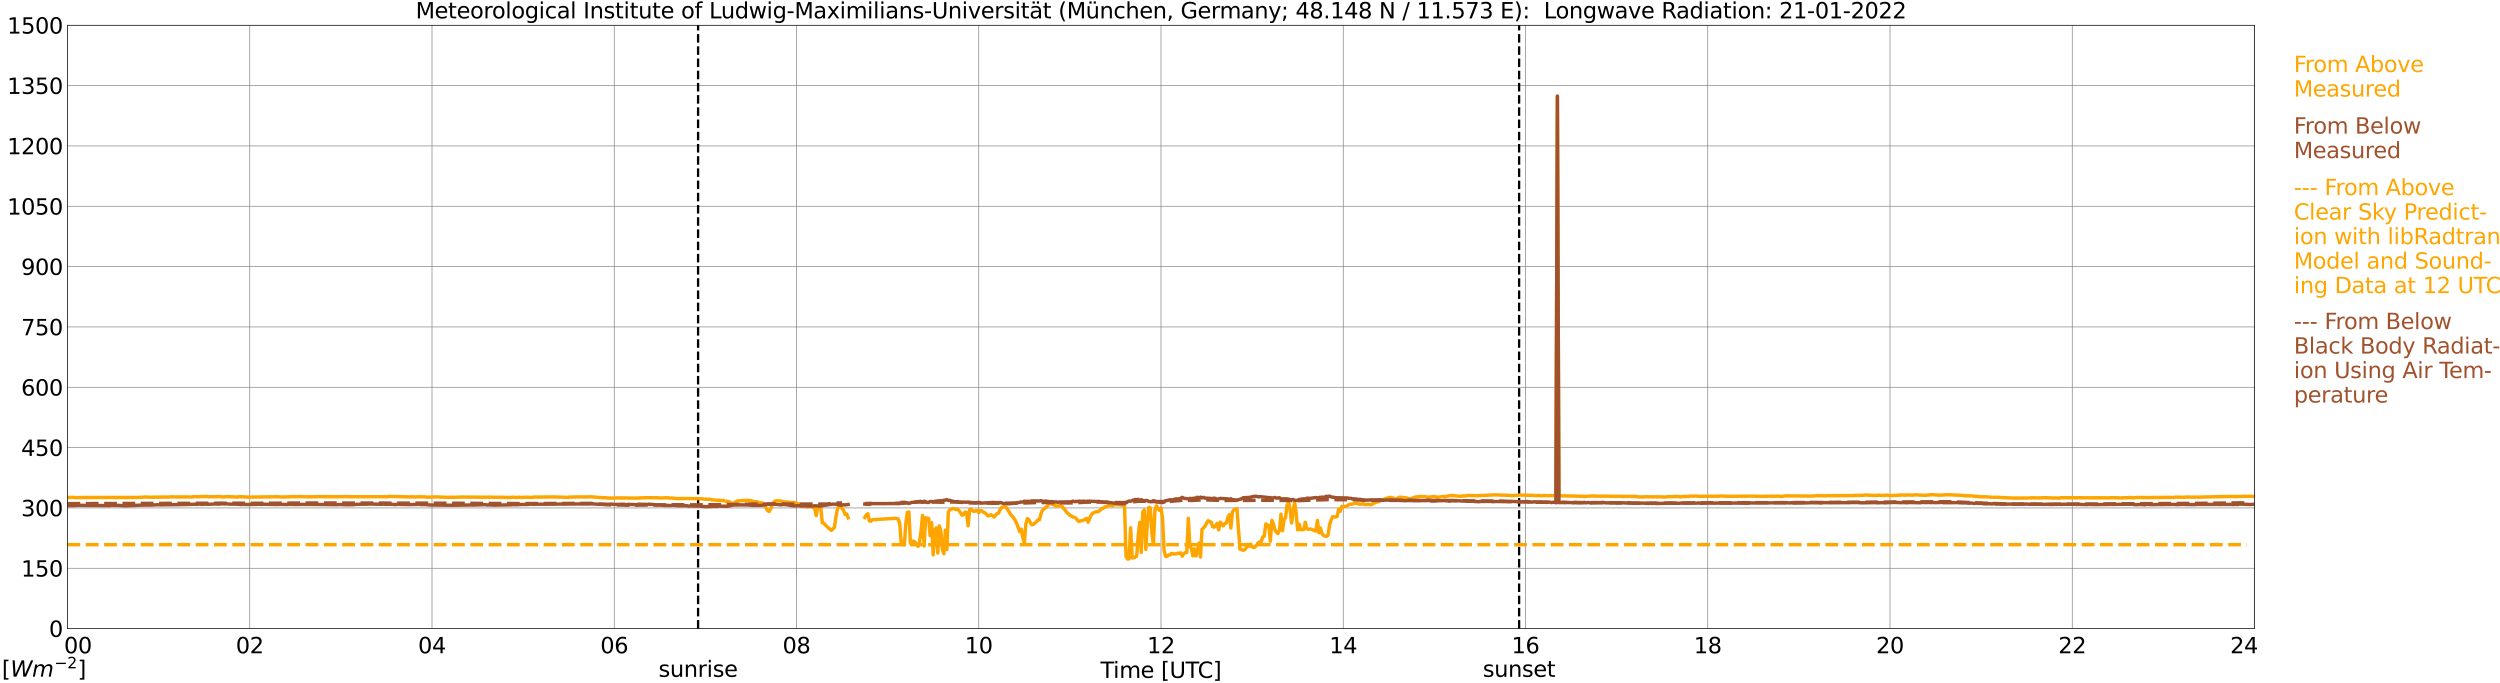 <?xml version="1.0" encoding="utf-8" standalone="no"?>
<!DOCTYPE svg PUBLIC "-//W3C//DTD SVG 1.1//EN"
  "http://www.w3.org/Graphics/SVG/1.1/DTD/svg11.dtd">
<svg xmlns:xlink="http://www.w3.org/1999/xlink" width="1085.4pt" height="296.64pt" viewBox="0 0 1085.4 296.64" xmlns="http://www.w3.org/2000/svg" version="1.1">
 <defs>
  <style type="text/css">*{stroke-linejoin: round; stroke-linecap: butt}</style>
 </defs>
 <g id="figure_1">
  <g id="patch_1">
   <path d="M 0 296.64 
L 1085.4 296.64 
L 1085.4 0 
L 0 0 
z
" style="fill: #ffffff"/>
  </g>
  <g id="axes_1">
   <g id="patch_2">
    <path d="M 29.306 272.909 
L 978.814 272.909 
L 978.814 10.976 
L 29.306 10.976 
z
" style="fill: #ffffff"/>
   </g>
   <g id="patch_3">
    <path d="M 978.814 272.909 
L 978.814 272.909 
L 978.814 10.976 
L 978.814 10.976 
z
" clip-path="url(#p2b482efc66)" style="fill: #d3d3d3; opacity: 0.25; stroke: #d3d3d3; stroke-linejoin: miter"/>
   </g>
   <g id="matplotlib.axis_1">
    <g id="xtick_1">
     <g id="line2d_1">
      <path d="M 29.306 272.909 
L 29.306 10.976 
" clip-path="url(#p2b482efc66)" style="fill: none; stroke: #808080; stroke-width: 0.3; stroke-linecap: square"/>
     </g>
     <g id="line2d_2"/>
     <g id="text_1">
      <!--    00 -->
      <g transform="translate(18.733 283.627) scale(0.095 -0.095)">
       <defs>
        <path id="DejaVuSans-20" transform="scale(0.016)"/>
        <path id="DejaVuSans-30" d="M 2034 4250 
Q 1547 4250 1301 3770 
Q 1056 3291 1056 2328 
Q 1056 1369 1301 889 
Q 1547 409 2034 409 
Q 2525 409 2770 889 
Q 3016 1369 3016 2328 
Q 3016 3291 2770 3770 
Q 2525 4250 2034 4250 
z
M 2034 4750 
Q 2819 4750 3233 4129 
Q 3647 3509 3647 2328 
Q 3647 1150 3233 529 
Q 2819 -91 2034 -91 
Q 1250 -91 836 529 
Q 422 1150 422 2328 
Q 422 3509 836 4129 
Q 1250 4750 2034 4750 
z
" transform="scale(0.016)"/>
       </defs>
       <use xlink:href="#DejaVuSans-20"/>
       <use xlink:href="#DejaVuSans-20" transform="translate(31.787 0)"/>
       <use xlink:href="#DejaVuSans-20" transform="translate(63.574 0)"/>
       <use xlink:href="#DejaVuSans-30" transform="translate(95.361 0)"/>
       <use xlink:href="#DejaVuSans-30" transform="translate(158.984 0)"/>
      </g>
     </g>
    </g>
    <g id="xtick_2">
     <g id="line2d_3">
      <path d="M 108.431 272.909 
L 108.431 10.976 
" clip-path="url(#p2b482efc66)" style="fill: none; stroke: #808080; stroke-width: 0.3; stroke-linecap: square"/>
     </g>
     <g id="line2d_4"/>
     <g id="text_2">
      <!-- 02 -->
      <g transform="translate(102.387 283.627) scale(0.095 -0.095)">
       <defs>
        <path id="DejaVuSans-32" d="M 1228 531 
L 3431 531 
L 3431 0 
L 469 0 
L 469 531 
Q 828 903 1448 1529 
Q 2069 2156 2228 2338 
Q 2531 2678 2651 2914 
Q 2772 3150 2772 3378 
Q 2772 3750 2511 3984 
Q 2250 4219 1831 4219 
Q 1534 4219 1204 4116 
Q 875 4013 500 3803 
L 500 4441 
Q 881 4594 1212 4672 
Q 1544 4750 1819 4750 
Q 2544 4750 2975 4387 
Q 3406 4025 3406 3419 
Q 3406 3131 3298 2873 
Q 3191 2616 2906 2266 
Q 2828 2175 2409 1742 
Q 1991 1309 1228 531 
z
" transform="scale(0.016)"/>
       </defs>
       <use xlink:href="#DejaVuSans-30"/>
       <use xlink:href="#DejaVuSans-32" transform="translate(63.623 0)"/>
      </g>
     </g>
    </g>
    <g id="xtick_3">
     <g id="line2d_5">
      <path d="M 187.557 272.909 
L 187.557 10.976 
" clip-path="url(#p2b482efc66)" style="fill: none; stroke: #808080; stroke-width: 0.3; stroke-linecap: square"/>
     </g>
     <g id="line2d_6"/>
     <g id="text_3">
      <!-- 04 -->
      <g transform="translate(181.513 283.627) scale(0.095 -0.095)">
       <defs>
        <path id="DejaVuSans-34" d="M 2419 4116 
L 825 1625 
L 2419 1625 
L 2419 4116 
z
M 2253 4666 
L 3047 4666 
L 3047 1625 
L 3713 1625 
L 3713 1100 
L 3047 1100 
L 3047 0 
L 2419 0 
L 2419 1100 
L 313 1100 
L 313 1709 
L 2253 4666 
z
" transform="scale(0.016)"/>
       </defs>
       <use xlink:href="#DejaVuSans-30"/>
       <use xlink:href="#DejaVuSans-34" transform="translate(63.623 0)"/>
      </g>
     </g>
    </g>
    <g id="xtick_4">
     <g id="line2d_7">
      <path d="M 266.683 272.909 
L 266.683 10.976 
" clip-path="url(#p2b482efc66)" style="fill: none; stroke: #808080; stroke-width: 0.3; stroke-linecap: square"/>
     </g>
     <g id="line2d_8"/>
     <g id="text_4">
      <!-- 06 -->
      <g transform="translate(260.638 283.627) scale(0.095 -0.095)">
       <defs>
        <path id="DejaVuSans-36" d="M 2113 2584 
Q 1688 2584 1439 2293 
Q 1191 2003 1191 1497 
Q 1191 994 1439 701 
Q 1688 409 2113 409 
Q 2538 409 2786 701 
Q 3034 994 3034 1497 
Q 3034 2003 2786 2293 
Q 2538 2584 2113 2584 
z
M 3366 4563 
L 3366 3988 
Q 3128 4100 2886 4159 
Q 2644 4219 2406 4219 
Q 1781 4219 1451 3797 
Q 1122 3375 1075 2522 
Q 1259 2794 1537 2939 
Q 1816 3084 2150 3084 
Q 2853 3084 3261 2657 
Q 3669 2231 3669 1497 
Q 3669 778 3244 343 
Q 2819 -91 2113 -91 
Q 1303 -91 875 529 
Q 447 1150 447 2328 
Q 447 3434 972 4092 
Q 1497 4750 2381 4750 
Q 2619 4750 2861 4703 
Q 3103 4656 3366 4563 
z
" transform="scale(0.016)"/>
       </defs>
       <use xlink:href="#DejaVuSans-30"/>
       <use xlink:href="#DejaVuSans-36" transform="translate(63.623 0)"/>
      </g>
     </g>
    </g>
    <g id="xtick_5">
     <g id="line2d_9">
      <path d="M 345.808 272.909 
L 345.808 10.976 
" clip-path="url(#p2b482efc66)" style="fill: none; stroke: #808080; stroke-width: 0.3; stroke-linecap: square"/>
     </g>
     <g id="line2d_10"/>
     <g id="text_5">
      <!-- 08 -->
      <g transform="translate(339.764 283.627) scale(0.095 -0.095)">
       <defs>
        <path id="DejaVuSans-38" d="M 2034 2216 
Q 1584 2216 1326 1975 
Q 1069 1734 1069 1313 
Q 1069 891 1326 650 
Q 1584 409 2034 409 
Q 2484 409 2743 651 
Q 3003 894 3003 1313 
Q 3003 1734 2745 1975 
Q 2488 2216 2034 2216 
z
M 1403 2484 
Q 997 2584 770 2862 
Q 544 3141 544 3541 
Q 544 4100 942 4425 
Q 1341 4750 2034 4750 
Q 2731 4750 3128 4425 
Q 3525 4100 3525 3541 
Q 3525 3141 3298 2862 
Q 3072 2584 2669 2484 
Q 3125 2378 3379 2068 
Q 3634 1759 3634 1313 
Q 3634 634 3220 271 
Q 2806 -91 2034 -91 
Q 1263 -91 848 271 
Q 434 634 434 1313 
Q 434 1759 690 2068 
Q 947 2378 1403 2484 
z
M 1172 3481 
Q 1172 3119 1398 2916 
Q 1625 2713 2034 2713 
Q 2441 2713 2670 2916 
Q 2900 3119 2900 3481 
Q 2900 3844 2670 4047 
Q 2441 4250 2034 4250 
Q 1625 4250 1398 4047 
Q 1172 3844 1172 3481 
z
" transform="scale(0.016)"/>
       </defs>
       <use xlink:href="#DejaVuSans-30"/>
       <use xlink:href="#DejaVuSans-38" transform="translate(63.623 0)"/>
      </g>
     </g>
    </g>
    <g id="xtick_6">
     <g id="line2d_11">
      <path d="M 424.934 272.909 
L 424.934 10.976 
" clip-path="url(#p2b482efc66)" style="fill: none; stroke: #808080; stroke-width: 0.3; stroke-linecap: square"/>
     </g>
     <g id="line2d_12"/>
     <g id="text_6">
      <!-- 10 -->
      <g transform="translate(418.89 283.627) scale(0.095 -0.095)">
       <defs>
        <path id="DejaVuSans-31" d="M 794 531 
L 1825 531 
L 1825 4091 
L 703 3866 
L 703 4441 
L 1819 4666 
L 2450 4666 
L 2450 531 
L 3481 531 
L 3481 0 
L 794 0 
L 794 531 
z
" transform="scale(0.016)"/>
       </defs>
       <use xlink:href="#DejaVuSans-31"/>
       <use xlink:href="#DejaVuSans-30" transform="translate(63.623 0)"/>
      </g>
     </g>
    </g>
    <g id="xtick_7">
     <g id="line2d_13">
      <path d="M 504.06 272.909 
L 504.06 10.976 
" clip-path="url(#p2b482efc66)" style="fill: none; stroke: #808080; stroke-width: 0.3; stroke-linecap: square"/>
     </g>
     <g id="line2d_14"/>
     <g id="text_7">
      <!-- 12 -->
      <g transform="translate(498.015 283.627) scale(0.095 -0.095)">
       <use xlink:href="#DejaVuSans-31"/>
       <use xlink:href="#DejaVuSans-32" transform="translate(63.623 0)"/>
      </g>
     </g>
    </g>
    <g id="xtick_8">
     <g id="line2d_15">
      <path d="M 583.185 272.909 
L 583.185 10.976 
" clip-path="url(#p2b482efc66)" style="fill: none; stroke: #808080; stroke-width: 0.3; stroke-linecap: square"/>
     </g>
     <g id="line2d_16"/>
     <g id="text_8">
      <!-- 14 -->
      <g transform="translate(577.141 283.627) scale(0.095 -0.095)">
       <use xlink:href="#DejaVuSans-31"/>
       <use xlink:href="#DejaVuSans-34" transform="translate(63.623 0)"/>
      </g>
     </g>
    </g>
    <g id="xtick_9">
     <g id="line2d_17">
      <path d="M 662.311 272.909 
L 662.311 10.976 
" clip-path="url(#p2b482efc66)" style="fill: none; stroke: #808080; stroke-width: 0.3; stroke-linecap: square"/>
     </g>
     <g id="line2d_18"/>
     <g id="text_9">
      <!-- 16 -->
      <g transform="translate(656.267 283.627) scale(0.095 -0.095)">
       <use xlink:href="#DejaVuSans-31"/>
       <use xlink:href="#DejaVuSans-36" transform="translate(63.623 0)"/>
      </g>
     </g>
    </g>
    <g id="xtick_10">
     <g id="line2d_19">
      <path d="M 741.437 272.909 
L 741.437 10.976 
" clip-path="url(#p2b482efc66)" style="fill: none; stroke: #808080; stroke-width: 0.3; stroke-linecap: square"/>
     </g>
     <g id="line2d_20"/>
     <g id="text_10">
      <!-- 18 -->
      <g transform="translate(735.392 283.627) scale(0.095 -0.095)">
       <use xlink:href="#DejaVuSans-31"/>
       <use xlink:href="#DejaVuSans-38" transform="translate(63.623 0)"/>
      </g>
     </g>
    </g>
    <g id="xtick_11">
     <g id="line2d_21">
      <path d="M 820.562 272.909 
L 820.562 10.976 
" clip-path="url(#p2b482efc66)" style="fill: none; stroke: #808080; stroke-width: 0.3; stroke-linecap: square"/>
     </g>
     <g id="line2d_22"/>
     <g id="text_11">
      <!-- 20 -->
      <g transform="translate(814.518 283.627) scale(0.095 -0.095)">
       <use xlink:href="#DejaVuSans-32"/>
       <use xlink:href="#DejaVuSans-30" transform="translate(63.623 0)"/>
      </g>
     </g>
    </g>
    <g id="xtick_12">
     <g id="line2d_23">
      <path d="M 899.688 272.909 
L 899.688 10.976 
" clip-path="url(#p2b482efc66)" style="fill: none; stroke: #808080; stroke-width: 0.3; stroke-linecap: square"/>
     </g>
     <g id="line2d_24"/>
     <g id="text_12">
      <!-- 22 -->
      <g transform="translate(893.644 283.627) scale(0.095 -0.095)">
       <use xlink:href="#DejaVuSans-32"/>
       <use xlink:href="#DejaVuSans-32" transform="translate(63.623 0)"/>
      </g>
     </g>
    </g>
    <g id="xtick_13">
     <g id="line2d_25">
      <path d="M 978.814 272.909 
L 978.814 10.976 
" clip-path="url(#p2b482efc66)" style="fill: none; stroke: #808080; stroke-width: 0.3; stroke-linecap: square"/>
     </g>
     <g id="line2d_26"/>
     <g id="text_13">
      <!-- 24    -->
      <g transform="translate(968.241 283.627) scale(0.095 -0.095)">
       <use xlink:href="#DejaVuSans-32"/>
       <use xlink:href="#DejaVuSans-34" transform="translate(63.623 0)"/>
       <use xlink:href="#DejaVuSans-20" transform="translate(127.246 0)"/>
       <use xlink:href="#DejaVuSans-20" transform="translate(159.033 0)"/>
       <use xlink:href="#DejaVuSans-20" transform="translate(190.82 0)"/>
      </g>
     </g>
    </g>
    <g id="text_14">
     <!-- Time [UTC] -->
     <g transform="translate(477.806 294.322) scale(0.095 -0.095)">
      <defs>
       <path id="DejaVuSans-54" d="M -19 4666 
L 3928 4666 
L 3928 4134 
L 2272 4134 
L 2272 0 
L 1638 0 
L 1638 4134 
L -19 4134 
L -19 4666 
z
" transform="scale(0.016)"/>
       <path id="DejaVuSans-69" d="M 603 3500 
L 1178 3500 
L 1178 0 
L 603 0 
L 603 3500 
z
M 603 4863 
L 1178 4863 
L 1178 4134 
L 603 4134 
L 603 4863 
z
" transform="scale(0.016)"/>
       <path id="DejaVuSans-6d" d="M 3328 2828 
Q 3544 3216 3844 3400 
Q 4144 3584 4550 3584 
Q 5097 3584 5394 3201 
Q 5691 2819 5691 2113 
L 5691 0 
L 5113 0 
L 5113 2094 
Q 5113 2597 4934 2840 
Q 4756 3084 4391 3084 
Q 3944 3084 3684 2787 
Q 3425 2491 3425 1978 
L 3425 0 
L 2847 0 
L 2847 2094 
Q 2847 2600 2669 2842 
Q 2491 3084 2119 3084 
Q 1678 3084 1418 2786 
Q 1159 2488 1159 1978 
L 1159 0 
L 581 0 
L 581 3500 
L 1159 3500 
L 1159 2956 
Q 1356 3278 1631 3431 
Q 1906 3584 2284 3584 
Q 2666 3584 2933 3390 
Q 3200 3197 3328 2828 
z
" transform="scale(0.016)"/>
       <path id="DejaVuSans-65" d="M 3597 1894 
L 3597 1613 
L 953 1613 
Q 991 1019 1311 708 
Q 1631 397 2203 397 
Q 2534 397 2845 478 
Q 3156 559 3463 722 
L 3463 178 
Q 3153 47 2828 -22 
Q 2503 -91 2169 -91 
Q 1331 -91 842 396 
Q 353 884 353 1716 
Q 353 2575 817 3079 
Q 1281 3584 2069 3584 
Q 2775 3584 3186 3129 
Q 3597 2675 3597 1894 
z
M 3022 2063 
Q 3016 2534 2758 2815 
Q 2500 3097 2075 3097 
Q 1594 3097 1305 2825 
Q 1016 2553 972 2059 
L 3022 2063 
z
" transform="scale(0.016)"/>
       <path id="DejaVuSans-5b" d="M 550 4863 
L 1875 4863 
L 1875 4416 
L 1125 4416 
L 1125 -397 
L 1875 -397 
L 1875 -844 
L 550 -844 
L 550 4863 
z
" transform="scale(0.016)"/>
       <path id="DejaVuSans-55" d="M 556 4666 
L 1191 4666 
L 1191 1831 
Q 1191 1081 1462 751 
Q 1734 422 2344 422 
Q 2950 422 3222 751 
Q 3494 1081 3494 1831 
L 3494 4666 
L 4128 4666 
L 4128 1753 
Q 4128 841 3676 375 
Q 3225 -91 2344 -91 
Q 1459 -91 1007 375 
Q 556 841 556 1753 
L 556 4666 
z
" transform="scale(0.016)"/>
       <path id="DejaVuSans-43" d="M 4122 4306 
L 4122 3641 
Q 3803 3938 3442 4084 
Q 3081 4231 2675 4231 
Q 1875 4231 1450 3742 
Q 1025 3253 1025 2328 
Q 1025 1406 1450 917 
Q 1875 428 2675 428 
Q 3081 428 3442 575 
Q 3803 722 4122 1019 
L 4122 359 
Q 3791 134 3420 21 
Q 3050 -91 2638 -91 
Q 1578 -91 968 557 
Q 359 1206 359 2328 
Q 359 3453 968 4101 
Q 1578 4750 2638 4750 
Q 3056 4750 3426 4639 
Q 3797 4528 4122 4306 
z
" transform="scale(0.016)"/>
       <path id="DejaVuSans-5d" d="M 1947 4863 
L 1947 -844 
L 622 -844 
L 622 -397 
L 1369 -397 
L 1369 4416 
L 622 4416 
L 622 4863 
L 1947 4863 
z
" transform="scale(0.016)"/>
      </defs>
      <use xlink:href="#DejaVuSans-54"/>
      <use xlink:href="#DejaVuSans-69" transform="translate(57.959 0)"/>
      <use xlink:href="#DejaVuSans-6d" transform="translate(85.742 0)"/>
      <use xlink:href="#DejaVuSans-65" transform="translate(183.154 0)"/>
      <use xlink:href="#DejaVuSans-20" transform="translate(244.678 0)"/>
      <use xlink:href="#DejaVuSans-5b" transform="translate(276.465 0)"/>
      <use xlink:href="#DejaVuSans-55" transform="translate(315.479 0)"/>
      <use xlink:href="#DejaVuSans-54" transform="translate(388.672 0)"/>
      <use xlink:href="#DejaVuSans-43" transform="translate(443.881 0)"/>
      <use xlink:href="#DejaVuSans-5d" transform="translate(513.705 0)"/>
     </g>
    </g>
   </g>
   <g id="matplotlib.axis_2">
    <g id="ytick_1">
     <g id="line2d_27">
      <path d="M 29.306 272.909 
L 978.814 272.909 
" clip-path="url(#p2b482efc66)" style="fill: none; stroke: #808080; stroke-width: 0.3; stroke-linecap: square"/>
     </g>
     <g id="line2d_28"/>
     <g id="text_15">
      <!-- 0 -->
      <g transform="translate(21.261 276.518) scale(0.095 -0.095)">
       <use xlink:href="#DejaVuSans-30"/>
      </g>
     </g>
    </g>
    <g id="ytick_2">
     <g id="line2d_29">
      <path d="M 29.306 246.715 
L 978.814 246.715 
" clip-path="url(#p2b482efc66)" style="fill: none; stroke: #808080; stroke-width: 0.3; stroke-linecap: square"/>
     </g>
     <g id="line2d_30"/>
     <g id="text_16">
      <!-- 150 -->
      <g transform="translate(9.173 250.325) scale(0.095 -0.095)">
       <defs>
        <path id="DejaVuSans-35" d="M 691 4666 
L 3169 4666 
L 3169 4134 
L 1269 4134 
L 1269 2991 
Q 1406 3038 1543 3061 
Q 1681 3084 1819 3084 
Q 2600 3084 3056 2656 
Q 3513 2228 3513 1497 
Q 3513 744 3044 326 
Q 2575 -91 1722 -91 
Q 1428 -91 1123 -41 
Q 819 9 494 109 
L 494 744 
Q 775 591 1075 516 
Q 1375 441 1709 441 
Q 2250 441 2565 725 
Q 2881 1009 2881 1497 
Q 2881 1984 2565 2268 
Q 2250 2553 1709 2553 
Q 1456 2553 1204 2497 
Q 953 2441 691 2322 
L 691 4666 
z
" transform="scale(0.016)"/>
       </defs>
       <use xlink:href="#DejaVuSans-31"/>
       <use xlink:href="#DejaVuSans-35" transform="translate(63.623 0)"/>
       <use xlink:href="#DejaVuSans-30" transform="translate(127.246 0)"/>
      </g>
     </g>
    </g>
    <g id="ytick_3">
     <g id="line2d_31">
      <path d="M 29.306 220.522 
L 978.814 220.522 
" clip-path="url(#p2b482efc66)" style="fill: none; stroke: #808080; stroke-width: 0.3; stroke-linecap: square"/>
     </g>
     <g id="line2d_32"/>
     <g id="text_17">
      <!-- 300 -->
      <g transform="translate(9.173 224.131) scale(0.095 -0.095)">
       <defs>
        <path id="DejaVuSans-33" d="M 2597 2516 
Q 3050 2419 3304 2112 
Q 3559 1806 3559 1356 
Q 3559 666 3084 287 
Q 2609 -91 1734 -91 
Q 1441 -91 1130 -33 
Q 819 25 488 141 
L 488 750 
Q 750 597 1062 519 
Q 1375 441 1716 441 
Q 2309 441 2620 675 
Q 2931 909 2931 1356 
Q 2931 1769 2642 2001 
Q 2353 2234 1838 2234 
L 1294 2234 
L 1294 2753 
L 1863 2753 
Q 2328 2753 2575 2939 
Q 2822 3125 2822 3475 
Q 2822 3834 2567 4026 
Q 2313 4219 1838 4219 
Q 1578 4219 1281 4162 
Q 984 4106 628 3988 
L 628 4550 
Q 988 4650 1302 4700 
Q 1616 4750 1894 4750 
Q 2613 4750 3031 4423 
Q 3450 4097 3450 3541 
Q 3450 3153 3228 2886 
Q 3006 2619 2597 2516 
z
" transform="scale(0.016)"/>
       </defs>
       <use xlink:href="#DejaVuSans-33"/>
       <use xlink:href="#DejaVuSans-30" transform="translate(63.623 0)"/>
       <use xlink:href="#DejaVuSans-30" transform="translate(127.246 0)"/>
      </g>
     </g>
    </g>
    <g id="ytick_4">
     <g id="line2d_33">
      <path d="M 29.306 194.329 
L 978.814 194.329 
" clip-path="url(#p2b482efc66)" style="fill: none; stroke: #808080; stroke-width: 0.3; stroke-linecap: square"/>
     </g>
     <g id="line2d_34"/>
     <g id="text_18">
      <!-- 450 -->
      <g transform="translate(9.173 197.938) scale(0.095 -0.095)">
       <use xlink:href="#DejaVuSans-34"/>
       <use xlink:href="#DejaVuSans-35" transform="translate(63.623 0)"/>
       <use xlink:href="#DejaVuSans-30" transform="translate(127.246 0)"/>
      </g>
     </g>
    </g>
    <g id="ytick_5">
     <g id="line2d_35">
      <path d="M 29.306 168.136 
L 978.814 168.136 
" clip-path="url(#p2b482efc66)" style="fill: none; stroke: #808080; stroke-width: 0.3; stroke-linecap: square"/>
     </g>
     <g id="line2d_36"/>
     <g id="text_19">
      <!-- 600 -->
      <g transform="translate(9.173 171.745) scale(0.095 -0.095)">
       <use xlink:href="#DejaVuSans-36"/>
       <use xlink:href="#DejaVuSans-30" transform="translate(63.623 0)"/>
       <use xlink:href="#DejaVuSans-30" transform="translate(127.246 0)"/>
      </g>
     </g>
    </g>
    <g id="ytick_6">
     <g id="line2d_37">
      <path d="M 29.306 141.942 
L 978.814 141.942 
" clip-path="url(#p2b482efc66)" style="fill: none; stroke: #808080; stroke-width: 0.3; stroke-linecap: square"/>
     </g>
     <g id="line2d_38"/>
     <g id="text_20">
      <!-- 750 -->
      <g transform="translate(9.173 145.551) scale(0.095 -0.095)">
       <defs>
        <path id="DejaVuSans-37" d="M 525 4666 
L 3525 4666 
L 3525 4397 
L 1831 0 
L 1172 0 
L 2766 4134 
L 525 4134 
L 525 4666 
z
" transform="scale(0.016)"/>
       </defs>
       <use xlink:href="#DejaVuSans-37"/>
       <use xlink:href="#DejaVuSans-35" transform="translate(63.623 0)"/>
       <use xlink:href="#DejaVuSans-30" transform="translate(127.246 0)"/>
      </g>
     </g>
    </g>
    <g id="ytick_7">
     <g id="line2d_39">
      <path d="M 29.306 115.749 
L 978.814 115.749 
" clip-path="url(#p2b482efc66)" style="fill: none; stroke: #808080; stroke-width: 0.3; stroke-linecap: square"/>
     </g>
     <g id="line2d_40"/>
     <g id="text_21">
      <!-- 900 -->
      <g transform="translate(9.173 119.358) scale(0.095 -0.095)">
       <defs>
        <path id="DejaVuSans-39" d="M 703 97 
L 703 672 
Q 941 559 1184 500 
Q 1428 441 1663 441 
Q 2288 441 2617 861 
Q 2947 1281 2994 2138 
Q 2813 1869 2534 1725 
Q 2256 1581 1919 1581 
Q 1219 1581 811 2004 
Q 403 2428 403 3163 
Q 403 3881 828 4315 
Q 1253 4750 1959 4750 
Q 2769 4750 3195 4129 
Q 3622 3509 3622 2328 
Q 3622 1225 3098 567 
Q 2575 -91 1691 -91 
Q 1453 -91 1209 -44 
Q 966 3 703 97 
z
M 1959 2075 
Q 2384 2075 2632 2365 
Q 2881 2656 2881 3163 
Q 2881 3666 2632 3958 
Q 2384 4250 1959 4250 
Q 1534 4250 1286 3958 
Q 1038 3666 1038 3163 
Q 1038 2656 1286 2365 
Q 1534 2075 1959 2075 
z
" transform="scale(0.016)"/>
       </defs>
       <use xlink:href="#DejaVuSans-39"/>
       <use xlink:href="#DejaVuSans-30" transform="translate(63.623 0)"/>
       <use xlink:href="#DejaVuSans-30" transform="translate(127.246 0)"/>
      </g>
     </g>
    </g>
    <g id="ytick_8">
     <g id="line2d_41">
      <path d="M 29.306 89.556 
L 978.814 89.556 
" clip-path="url(#p2b482efc66)" style="fill: none; stroke: #808080; stroke-width: 0.3; stroke-linecap: square"/>
     </g>
     <g id="line2d_42"/>
     <g id="text_22">
      <!-- 1050 -->
      <g transform="translate(3.128 93.165) scale(0.095 -0.095)">
       <use xlink:href="#DejaVuSans-31"/>
       <use xlink:href="#DejaVuSans-30" transform="translate(63.623 0)"/>
       <use xlink:href="#DejaVuSans-35" transform="translate(127.246 0)"/>
       <use xlink:href="#DejaVuSans-30" transform="translate(190.869 0)"/>
      </g>
     </g>
    </g>
    <g id="ytick_9">
     <g id="line2d_43">
      <path d="M 29.306 63.362 
L 978.814 63.362 
" clip-path="url(#p2b482efc66)" style="fill: none; stroke: #808080; stroke-width: 0.3; stroke-linecap: square"/>
     </g>
     <g id="line2d_44"/>
     <g id="text_23">
      <!-- 1200 -->
      <g transform="translate(3.128 66.972) scale(0.095 -0.095)">
       <use xlink:href="#DejaVuSans-31"/>
       <use xlink:href="#DejaVuSans-32" transform="translate(63.623 0)"/>
       <use xlink:href="#DejaVuSans-30" transform="translate(127.246 0)"/>
       <use xlink:href="#DejaVuSans-30" transform="translate(190.869 0)"/>
      </g>
     </g>
    </g>
    <g id="ytick_10">
     <g id="line2d_45">
      <path d="M 29.306 37.169 
L 978.814 37.169 
" clip-path="url(#p2b482efc66)" style="fill: none; stroke: #808080; stroke-width: 0.3; stroke-linecap: square"/>
     </g>
     <g id="line2d_46"/>
     <g id="text_24">
      <!-- 1350 -->
      <g transform="translate(3.128 40.778) scale(0.095 -0.095)">
       <use xlink:href="#DejaVuSans-31"/>
       <use xlink:href="#DejaVuSans-33" transform="translate(63.623 0)"/>
       <use xlink:href="#DejaVuSans-35" transform="translate(127.246 0)"/>
       <use xlink:href="#DejaVuSans-30" transform="translate(190.869 0)"/>
      </g>
     </g>
    </g>
    <g id="ytick_11">
     <g id="line2d_47">
      <path d="M 29.306 10.976 
L 978.814 10.976 
" clip-path="url(#p2b482efc66)" style="fill: none; stroke: #808080; stroke-width: 0.3; stroke-linecap: square"/>
     </g>
     <g id="line2d_48"/>
     <g id="text_25">
      <!-- 1500 -->
      <g transform="translate(3.128 14.585) scale(0.095 -0.095)">
       <use xlink:href="#DejaVuSans-31"/>
       <use xlink:href="#DejaVuSans-35" transform="translate(63.623 0)"/>
       <use xlink:href="#DejaVuSans-30" transform="translate(127.246 0)"/>
       <use xlink:href="#DejaVuSans-30" transform="translate(190.869 0)"/>
      </g>
     </g>
    </g>
   </g>
   <g id="line2d_49">
    <path d="M 303.081 272.909 
L 303.081 10.976 
" clip-path="url(#p2b482efc66)" style="fill: none; stroke-dasharray: 3.7,1.6; stroke-dashoffset: 0; stroke: #000000"/>
   </g>
   <g id="line2d_50">
    <path d="M 659.542 272.909 
L 659.542 10.976 
" clip-path="url(#p2b482efc66)" style="fill: none; stroke-dasharray: 3.7,1.6; stroke-dashoffset: 0; stroke: #000000"/>
   </g>
   <g id="line2d_51">
    <path d="M 29.306 215.973 
L 31.943 215.917 
L 32.603 216.078 
L 37.218 215.98 
L 59.637 215.973 
L 60.956 215.91 
L 62.275 215.867 
L 62.934 215.769 
L 64.912 215.888 
L 66.231 215.862 
L 67.55 215.849 
L 70.187 215.825 
L 72.166 215.779 
L 72.825 215.844 
L 74.144 215.717 
L 75.462 215.736 
L 83.375 215.767 
L 84.034 215.638 
L 86.672 215.673 
L 87.331 215.582 
L 89.309 215.601 
L 89.969 215.535 
L 90.628 215.701 
L 91.947 215.661 
L 93.266 215.657 
L 95.244 215.582 
L 96.563 215.778 
L 98.541 215.631 
L 101.178 215.701 
L 103.156 215.821 
L 103.816 215.612 
L 107.772 215.839 
L 115.025 215.736 
L 120.3 215.661 
L 122.278 215.788 
L 127.553 215.626 
L 128.213 215.682 
L 129.532 215.593 
L 133.488 215.706 
L 139.422 215.633 
L 141.4 215.636 
L 143.379 215.631 
L 146.676 215.673 
L 149.313 215.614 
L 152.61 215.659 
L 166.457 215.645 
L 167.776 215.697 
L 169.094 215.53 
L 173.71 215.633 
L 175.029 215.671 
L 178.326 215.727 
L 178.985 215.692 
L 180.304 215.764 
L 182.282 215.687 
L 183.601 215.715 
L 184.26 215.694 
L 185.579 215.862 
L 189.535 215.738 
L 194.81 215.944 
L 196.129 215.862 
L 196.788 215.93 
L 198.107 215.868 
L 200.745 215.809 
L 210.635 215.879 
L 211.954 215.83 
L 212.614 215.886 
L 213.273 215.806 
L 214.592 215.951 
L 215.251 215.832 
L 216.57 215.937 
L 217.889 215.875 
L 219.867 215.985 
L 221.186 215.972 
L 222.504 215.924 
L 223.164 215.865 
L 223.823 215.977 
L 225.801 215.903 
L 226.461 215.991 
L 228.439 215.855 
L 231.076 215.989 
L 231.736 215.783 
L 233.054 215.825 
L 238.329 215.764 
L 240.967 215.745 
L 242.286 215.821 
L 244.923 215.875 
L 246.242 215.951 
L 247.561 215.809 
L 248.88 215.806 
L 250.198 215.76 
L 251.517 215.736 
L 255.473 215.76 
L 256.133 215.668 
L 262.067 216.134 
L 262.726 216.078 
L 264.045 216.242 
L 267.342 216.244 
L 268.002 216.136 
L 268.661 216.214 
L 269.98 216.171 
L 275.914 216.265 
L 281.189 216.05 
L 283.827 216.123 
L 285.145 216.087 
L 287.124 216.228 
L 289.102 216.082 
L 289.761 216.085 
L 291.08 216.272 
L 291.739 216.235 
L 293.717 216.44 
L 297.014 216.445 
L 299.652 216.422 
L 300.311 216.495 
L 302.289 216.473 
L 304.267 216.551 
L 306.905 216.773 
L 308.224 216.747 
L 308.883 216.976 
L 312.18 217.272 
L 314.158 217.313 
L 314.818 217.585 
L 316.136 217.744 
L 318.114 218.654 
L 318.774 218.408 
L 319.433 217.836 
L 320.093 217.508 
L 324.708 217.19 
L 325.368 217.362 
L 326.027 217.405 
L 327.346 217.772 
L 328.665 217.842 
L 329.983 218.334 
L 330.643 218.273 
L 331.302 218.561 
L 331.961 219.3 
L 332.621 220.632 
L 333.28 221.708 
L 333.94 222.073 
L 334.599 220.875 
L 335.918 217.969 
L 336.577 217.533 
L 337.236 217.398 
L 339.215 217.566 
L 340.533 217.948 
L 341.852 217.924 
L 343.83 218.221 
L 344.49 218.102 
L 347.127 218.867 
L 348.446 219.792 
L 349.105 219.897 
L 349.765 219.77 
L 350.424 220.107 
L 351.083 219.925 
L 352.402 219.925 
L 353.062 220.257 
L 353.721 220.8 
L 354.38 223.882 
L 355.04 220.038 
L 355.699 219.862 
L 356.359 220.541 
L 357.018 227.015 
L 357.677 227.158 
L 358.996 228.614 
L 360.974 230.263 
L 362.293 228.97 
L 362.952 224.208 
L 363.612 220.877 
L 364.271 219.707 
L 364.93 219.955 
L 366.249 221.586 
L 366.909 223.367 
L 367.568 223.124 
L 368.227 224.807 
M 375.481 224.666 
L 376.14 223.611 
L 376.799 223.037 
L 377.459 226.192 
L 378.118 226.265 
L 378.777 225.626 
L 388.668 225.041 
L 389.987 225.281 
L 390.646 227.532 
L 391.306 236.399 
L 391.965 235.789 
L 392.624 236.657 
L 393.284 227.174 
L 393.943 222.441 
L 394.603 222.268 
L 395.262 235.728 
L 395.921 235.156 
L 396.581 234.873 
L 397.24 235.356 
L 398.559 237.23 
L 399.218 235.274 
L 399.878 230.643 
L 400.537 223.765 
L 401.196 237.054 
L 401.856 224.764 
L 402.515 225.029 
L 403.175 225.076 
L 403.834 232.548 
L 404.493 226.896 
L 405.153 240.913 
L 405.812 230.03 
L 406.471 229.211 
L 407.131 240.106 
L 407.79 228.305 
L 408.45 230.465 
L 409.109 238.222 
L 409.768 240.461 
L 410.428 230.168 
L 411.087 238.54 
L 411.746 222.323 
L 412.406 221.324 
L 413.725 220.772 
L 414.384 220.917 
L 415.043 221.25 
L 415.703 221.077 
L 416.362 221.676 
L 417.681 223.653 
L 418.34 223.431 
L 419 222.282 
L 419.659 222.581 
L 420.318 228.281 
L 420.978 221.257 
L 421.637 221.154 
L 422.297 221.725 
L 422.956 222.066 
L 423.615 221.694 
L 424.275 221.64 
L 424.934 222.59 
L 425.593 221.631 
L 426.253 221.746 
L 426.912 222.378 
L 427.572 222.618 
L 428.231 223.19 
L 428.89 223.981 
L 429.55 223.859 
L 430.209 223.454 
L 430.869 223.842 
L 431.528 224.474 
L 432.847 223.002 
L 433.506 222.811 
L 434.165 221.336 
L 434.825 220.403 
L 435.484 220.08 
L 436.144 220.014 
L 436.803 220.325 
L 437.462 221.163 
L 438.781 223.454 
L 439.44 224.072 
L 440.1 224.867 
L 440.759 225.836 
L 441.419 227.336 
L 442.737 230.828 
L 443.397 229.733 
L 444.056 233.324 
L 444.716 235.713 
L 445.375 227.575 
L 446.034 225.171 
L 446.694 225.557 
L 447.353 227.025 
L 448.012 227.814 
L 448.672 227.68 
L 449.331 227.036 
L 449.991 226.547 
L 450.65 225.691 
L 451.309 225.619 
L 451.969 222.979 
L 452.628 221.505 
L 454.606 219.834 
L 455.266 218.905 
L 455.925 218.526 
L 456.584 218.856 
L 457.244 219.019 
L 458.563 219.747 
L 459.881 219.572 
L 460.541 219.495 
L 461.2 219.887 
L 461.859 220.868 
L 462.519 221.561 
L 463.178 222.459 
L 464.497 223.69 
L 465.816 224.435 
L 466.475 224.645 
L 467.134 225.005 
L 467.794 225.867 
L 468.453 226.409 
L 469.113 226.129 
L 469.772 226.065 
L 470.431 225.822 
L 471.75 225.076 
L 472.409 226.733 
L 473.728 223.566 
L 474.388 222.852 
L 475.706 222.251 
L 476.366 222.199 
L 477.025 222.026 
L 478.344 220.835 
L 479.003 220.627 
L 479.663 220.14 
L 480.322 219.967 
L 481.641 219.254 
L 482.96 219.633 
L 483.619 219.274 
L 484.278 219.068 
L 484.938 219.188 
L 485.597 219.132 
L 487.575 219.357 
L 488.235 219.881 
L 488.894 241.622 
L 489.553 242.734 
L 490.213 242.575 
L 490.872 229.161 
L 491.532 242.179 
L 492.191 242.21 
L 492.85 241.898 
L 493.51 241.41 
L 494.169 232.454 
L 494.828 226.826 
L 495.488 239.811 
L 496.147 222.343 
L 496.807 221.348 
L 497.466 238.524 
L 498.125 227.149 
L 498.785 220.245 
L 499.444 220.59 
L 500.103 231.529 
L 500.763 236.369 
L 501.422 221.533 
L 502.082 219.623 
L 502.741 220.945 
L 503.4 221.547 
L 504.06 220.519 
L 504.719 224.993 
L 505.379 238.817 
L 506.038 241.578 
L 506.697 241.529 
L 507.357 240.953 
L 508.016 240.915 
L 508.675 240.23 
L 509.335 240.469 
L 509.994 240.537 
L 510.654 240.471 
L 511.313 240.192 
L 511.972 240.288 
L 512.632 240.017 
L 513.291 241.459 
L 513.95 240.384 
L 514.61 239.891 
L 515.269 239.818 
L 515.929 225.036 
L 516.588 237.08 
L 517.247 238.073 
L 517.907 241.335 
L 518.566 238.304 
L 519.226 241.351 
L 519.885 239.153 
L 520.544 235.754 
L 521.204 241.835 
L 521.863 229.857 
L 523.182 228.466 
L 523.841 227.104 
L 524.501 226.084 
L 525.16 226.447 
L 525.819 226.676 
L 526.479 228.644 
L 527.138 228.876 
L 527.797 228.16 
L 528.457 227.226 
L 529.116 230.058 
L 529.776 226.676 
L 531.094 228.295 
L 531.754 227.313 
L 532.413 227.044 
L 533.073 224.715 
L 533.732 223.48 
L 534.391 229.255 
L 535.051 222.303 
L 535.71 221.291 
L 536.369 221.147 
L 537.029 220.823 
L 538.348 238.426 
L 539.007 238.576 
L 539.666 238.945 
L 540.326 238.709 
L 540.985 237.983 
L 541.644 236.629 
L 542.304 237.171 
L 542.963 236.242 
L 543.623 237.351 
L 544.282 237.728 
L 544.941 237.403 
L 545.601 236.643 
L 546.26 235.575 
L 547.579 235.114 
L 548.238 233.139 
L 548.898 232.758 
L 549.557 227.455 
L 550.876 228.265 
L 551.535 234.983 
L 552.195 225.965 
L 552.854 227.376 
L 553.513 229.96 
L 554.173 231.033 
L 554.832 231.663 
L 555.491 230.245 
L 556.151 223.231 
L 556.81 230.376 
L 557.47 225.724 
L 558.129 224.652 
L 558.788 219.343 
L 559.448 218.186 
L 560.107 221.067 
L 560.766 227.058 
L 561.426 222.115 
L 562.085 218.112 
L 562.745 222.792 
L 563.404 230.039 
L 564.063 227.572 
L 564.723 230.016 
L 566.042 229.892 
L 566.701 226.732 
L 567.36 229.522 
L 568.02 229.823 
L 568.679 229.672 
L 569.338 229.77 
L 569.998 230.015 
L 570.657 230.458 
L 571.317 230.566 
L 571.976 225.962 
L 572.635 231.314 
L 573.295 229.241 
L 573.954 231.768 
L 574.613 232.396 
L 575.273 232.768 
L 575.932 232.844 
L 576.592 232.311 
L 577.251 227.821 
L 577.91 225.852 
L 578.57 224.304 
L 579.889 224.509 
L 580.548 224.161 
L 581.207 221.055 
L 581.867 222.027 
L 582.526 219.921 
L 584.504 219.829 
L 585.823 218.991 
L 586.482 218.877 
L 587.142 218.891 
L 587.801 218.565 
L 588.46 218.46 
L 589.12 218.53 
L 589.779 218.835 
L 591.098 218.912 
L 591.757 218.648 
L 592.417 219.033 
L 594.395 219.01 
L 595.054 219.125 
L 595.714 218.947 
L 596.373 218.49 
L 597.692 217.973 
L 598.351 217.824 
L 599.67 217.15 
L 602.967 216.059 
L 603.626 215.933 
L 604.945 216.26 
L 605.604 216.667 
L 606.264 216.7 
L 606.923 216.193 
L 607.582 215.903 
L 608.242 215.881 
L 609.561 216.078 
L 610.22 216.089 
L 610.879 216.233 
L 611.539 216.527 
L 612.198 216.551 
L 612.858 216.438 
L 614.176 215.855 
L 615.495 215.662 
L 616.814 215.538 
L 617.473 215.638 
L 618.792 215.591 
L 619.451 215.811 
L 620.77 215.832 
L 622.089 215.6 
L 622.748 215.607 
L 624.067 215.832 
L 624.726 215.872 
L 626.045 215.614 
L 627.364 215.577 
L 630.001 215.102 
L 633.298 215.437 
L 634.617 215.411 
L 635.276 215.301 
L 635.936 215.35 
L 637.255 215.076 
L 638.573 215.156 
L 641.87 215.236 
L 642.53 215.102 
L 645.167 215.09 
L 647.145 214.905 
L 649.123 214.864 
L 650.442 214.894 
M 651.761 214.976 
L 655.058 215.05 
L 656.377 215.238 
L 657.695 215.072 
L 659.014 215.036 
L 659.674 214.917 
L 664.289 215.058 
L 665.608 215.067 
L 666.927 215.191 
L 668.246 215.1 
L 668.905 215.247 
L 669.564 215.252 
L 670.224 215.112 
L 671.542 215.189 
L 672.861 215.226 
L 673.521 215.123 
L 675.499 215.315 
L 676.158 41.755 
L 676.817 215.231 
L 687.368 215.467 
L 688.027 215.563 
L 689.346 215.43 
L 690.664 215.388 
L 691.324 215.317 
L 693.302 215.411 
L 696.599 215.416 
L 702.533 215.498 
L 703.852 215.456 
L 704.511 215.573 
L 705.171 215.488 
L 705.83 215.572 
L 706.49 215.483 
L 707.149 215.54 
L 707.808 215.465 
L 708.468 215.549 
L 709.127 215.47 
L 711.765 215.762 
L 713.743 215.757 
L 714.402 215.657 
L 717.04 215.725 
L 719.018 215.703 
L 720.996 215.724 
L 722.974 215.779 
L 724.293 215.643 
L 726.271 215.628 
L 727.59 215.516 
L 728.909 215.626 
M 730.227 215.648 
L 730.887 215.544 
L 732.205 215.556 
L 732.865 215.554 
L 734.184 215.378 
L 734.843 215.446 
L 736.162 215.374 
L 736.821 215.36 
L 737.48 215.49 
L 742.756 215.455 
L 746.052 215.427 
L 747.371 215.355 
L 750.009 215.476 
L 761.878 215.399 
L 762.537 215.505 
L 769.79 215.423 
L 770.449 215.481 
L 771.768 215.401 
L 773.746 215.554 
L 775.065 215.277 
L 786.934 215.383 
L 788.912 215.194 
L 792.868 215.273 
L 793.528 215.149 
L 794.847 215.231 
L 796.825 215.203 
L 804.078 215.158 
L 804.737 215.186 
L 805.397 215.063 
L 807.375 215.107 
L 808.694 215.057 
L 810.012 214.917 
L 813.969 215.133 
L 815.947 214.999 
L 817.925 215.14 
L 818.584 214.987 
L 819.244 214.971 
L 820.562 215.179 
L 823.2 215.076 
L 825.837 214.891 
L 827.156 215.006 
L 827.816 214.884 
L 830.453 214.976 
L 831.772 214.831 
L 835.728 215.076 
L 838.366 214.8 
L 839.684 214.796 
L 840.344 214.903 
L 841.003 214.889 
L 841.663 215.008 
L 842.981 214.943 
L 845.619 214.781 
L 852.213 215.09 
L 852.872 215.25 
L 855.51 215.243 
L 856.828 215.397 
L 858.147 215.488 
L 860.125 215.708 
L 862.103 215.692 
L 865.4 215.935 
L 866.719 215.875 
L 873.972 216.251 
L 880.566 216.216 
L 881.885 216.127 
L 885.841 216.192 
L 887.16 216.055 
L 889.797 216.151 
L 891.116 216.179 
L 891.775 216.242 
L 892.435 216.181 
L 893.754 216.286 
L 895.072 216.066 
L 897.71 216.096 
L 899.688 216.096 
L 912.216 216.127 
L 914.194 216.125 
L 914.854 216.195 
L 916.173 216.104 
L 917.491 216.068 
L 918.81 216.109 
L 920.788 216.185 
L 924.745 216.003 
L 926.063 216.148 
L 928.041 215.979 
L 929.36 215.987 
L 933.976 216.057 
L 934.635 215.966 
L 937.273 215.999 
L 941.888 215.937 
L 943.867 215.968 
L 944.526 215.842 
L 948.482 215.889 
L 949.142 215.8 
L 951.12 215.828 
L 954.417 215.828 
L 955.076 215.863 
L 956.395 215.778 
L 961.67 215.678 
L 968.923 215.54 
L 970.242 215.586 
L 974.198 215.505 
L 974.857 215.46 
L 975.517 215.542 
L 976.836 215.439 
L 978.154 215.519 
L 978.154 215.519 
" clip-path="url(#p2b482efc66)" style="fill: none; stroke: #ffa500; stroke-width: 1.5; stroke-linecap: square"/>
   </g>
   <g id="line2d_52">
    <path d="M 29.306 219.536 
L 30.625 219.508 
L 31.943 219.506 
L 34.581 219.393 
L 40.515 219.466 
L 45.131 219.475 
L 47.768 219.528 
L 48.428 219.37 
L 50.406 219.438 
L 51.065 219.384 
L 53.043 219.545 
L 54.362 219.599 
L 61.615 219.301 
L 65.572 219.286 
L 67.55 219.189 
L 68.209 219.133 
L 69.528 219.188 
L 78.759 219.079 
L 84.694 218.929 
L 85.353 218.98 
L 86.672 218.821 
L 87.331 218.965 
L 89.309 218.873 
L 90.628 218.947 
L 92.606 218.852 
L 93.925 218.811 
L 94.584 218.881 
L 96.563 218.737 
L 97.881 218.799 
L 98.541 218.733 
L 99.86 218.884 
L 102.497 218.872 
L 103.156 218.965 
L 103.816 218.937 
L 104.475 219.059 
L 105.135 218.992 
L 107.113 219.03 
L 111.728 218.969 
L 112.388 218.864 
L 113.047 218.973 
L 114.366 218.921 
L 120.3 219.033 
L 122.278 218.987 
L 124.916 219.036 
L 125.575 218.964 
L 127.553 219.014 
L 130.191 219.007 
L 132.169 218.984 
L 134.147 218.989 
L 146.016 219.111 
L 147.994 219.041 
L 149.972 219.145 
L 151.291 219.157 
L 153.269 219.121 
L 154.588 218.975 
L 157.885 218.9 
L 159.204 218.901 
L 160.523 218.819 
L 165.798 218.95 
L 166.457 218.838 
L 167.116 218.959 
L 169.754 218.943 
L 171.732 219.083 
L 172.391 218.957 
L 177.666 219.07 
L 182.282 218.964 
L 182.941 219.098 
L 184.26 219.04 
L 185.579 219.157 
L 186.898 219.256 
L 196.129 219.363 
L 204.701 219.24 
L 206.02 219.251 
L 209.317 219.144 
L 210.635 219.074 
L 211.295 219.215 
L 212.614 219.227 
L 214.592 219.306 
L 215.91 219.282 
L 220.526 219.211 
L 221.845 219.199 
L 223.164 219.066 
L 223.823 219.149 
L 227.12 218.998 
L 228.439 219.036 
L 230.417 218.913 
L 231.076 218.88 
L 231.736 218.997 
L 233.054 218.871 
L 234.373 218.914 
L 251.517 218.794 
L 256.133 218.8 
L 256.792 218.724 
L 260.089 218.953 
L 264.705 218.914 
L 265.364 218.862 
L 266.683 218.979 
L 268.661 218.99 
L 269.98 218.929 
L 271.298 218.962 
L 271.958 219.152 
L 272.617 218.967 
L 276.573 219.114 
L 277.233 218.903 
L 278.552 218.958 
L 280.53 218.97 
L 281.189 218.994 
L 281.849 218.871 
L 282.508 219.006 
L 283.167 218.963 
L 284.486 219.217 
L 286.464 219.237 
L 287.783 219.393 
L 289.102 219.463 
L 289.761 219.377 
L 290.42 219.493 
L 292.399 219.372 
L 294.377 219.564 
L 297.674 219.565 
L 298.333 219.543 
L 298.992 219.796 
L 299.652 219.657 
L 302.289 219.741 
L 302.949 219.695 
L 306.246 219.965 
L 308.224 219.928 
L 309.543 219.846 
L 311.521 219.876 
L 312.18 219.715 
L 312.839 219.681 
L 313.499 219.815 
L 314.158 219.737 
L 315.477 219.834 
L 316.796 219.651 
L 318.114 219.276 
L 319.433 219.216 
L 321.411 219.2 
L 324.708 219.245 
L 326.686 219.407 
L 328.665 219.416 
L 330.643 219.391 
L 331.961 219.174 
L 333.28 218.889 
L 335.258 218.83 
L 339.215 219.197 
L 339.874 219.002 
L 341.852 219.166 
L 343.171 219.467 
L 343.83 219.481 
L 344.49 219.638 
L 346.468 219.572 
L 347.127 219.576 
L 347.787 219.694 
L 349.105 219.623 
L 352.402 219.708 
L 353.062 219.696 
L 353.721 219.573 
L 356.359 219.725 
L 357.677 219.396 
L 358.337 219.356 
L 359.655 219.127 
L 361.634 218.855 
L 362.952 218.916 
L 364.93 219.327 
L 365.59 219.289 
L 366.249 219.134 
L 366.909 219.221 
L 368.227 219.027 
M 375.481 218.848 
L 377.459 218.997 
L 378.118 218.766 
L 378.777 218.657 
L 390.646 218.603 
L 391.306 218.12 
L 392.624 218.097 
L 393.943 218.299 
L 394.603 218.59 
L 395.921 218.082 
L 397.24 218.08 
L 397.899 217.853 
L 399.878 217.68 
L 400.537 218.127 
L 401.196 217.63 
L 401.856 217.8 
L 402.515 218.137 
L 403.175 218.154 
L 403.834 217.703 
L 405.153 217.857 
L 405.812 217.667 
L 406.471 217.655 
L 407.131 217.447 
L 407.79 217.527 
L 408.45 217.324 
L 409.109 217.496 
L 409.768 217.166 
L 410.428 217.178 
L 411.087 216.909 
L 411.746 217.279 
L 412.406 217.223 
L 413.065 217.521 
L 415.043 217.863 
L 415.703 217.752 
L 416.362 218.061 
L 419 218.008 
L 419.659 218.059 
L 420.318 217.952 
L 421.637 218.175 
L 423.615 218.293 
L 424.934 218.097 
L 426.253 218.425 
L 431.528 218.121 
L 432.187 218.282 
L 432.847 218.213 
L 433.506 218.27 
L 434.165 218.148 
L 436.144 218.669 
L 436.803 218.601 
L 437.462 218.744 
L 440.759 218.466 
L 442.078 218.211 
L 443.397 217.929 
L 444.056 218.004 
L 444.716 217.601 
L 445.375 217.728 
L 446.034 217.623 
L 446.694 217.733 
L 448.012 217.484 
L 451.309 217.501 
L 451.969 217.37 
L 452.628 217.603 
L 453.287 217.686 
L 453.947 217.525 
L 455.266 217.743 
L 455.925 217.859 
L 456.584 217.761 
L 457.903 217.958 
L 458.563 217.913 
L 459.222 218.092 
L 459.881 217.944 
L 465.156 217.883 
L 465.816 217.561 
L 466.475 217.801 
L 467.134 217.704 
L 467.794 217.722 
L 468.453 217.553 
L 469.772 217.711 
L 470.431 217.542 
L 471.091 217.726 
L 472.409 217.577 
L 474.388 217.664 
L 475.706 217.716 
L 477.025 217.688 
L 477.685 217.85 
L 478.344 217.854 
L 479.003 218.048 
L 479.663 218.12 
L 480.322 217.992 
L 480.981 218.206 
L 482.3 218.254 
L 483.619 218.436 
L 486.256 218.651 
L 488.235 218.681 
L 489.553 217.814 
L 490.213 217.563 
L 490.872 217.596 
L 492.85 216.86 
L 493.51 217.029 
L 494.169 216.812 
L 494.828 217.429 
L 495.488 216.945 
L 496.807 217.54 
L 497.466 217.263 
L 498.125 217.326 
L 498.785 217.723 
L 499.444 217.821 
L 500.103 217.716 
L 500.763 217.374 
L 501.422 217.557 
L 502.082 217.927 
L 504.06 218.121 
L 504.719 218.197 
L 505.379 217.999 
L 506.038 217.341 
L 506.697 217.315 
L 508.016 216.957 
L 508.675 217.049 
L 509.994 216.806 
L 510.654 216.549 
L 511.313 216.709 
L 512.632 216.352 
L 513.291 215.924 
L 513.95 216.332 
L 515.929 216.592 
L 516.588 216.389 
L 517.247 216.489 
L 518.566 216.286 
L 519.226 216.226 
L 519.885 215.868 
L 520.544 216.31 
L 521.204 215.835 
L 521.863 216.184 
L 522.522 215.948 
L 523.182 216.259 
L 525.16 216.349 
L 525.819 216.457 
L 526.479 216.441 
L 527.138 216.262 
L 527.797 216.43 
L 528.457 216.8 
L 529.776 216.382 
L 533.073 216.595 
L 533.732 216.827 
L 534.391 216.521 
L 535.051 216.94 
L 537.029 217.157 
L 539.007 216.581 
L 539.666 216.116 
L 542.304 215.965 
L 543.623 215.721 
L 544.282 215.502 
L 545.601 215.49 
L 546.26 215.724 
L 546.919 215.621 
L 549.557 215.873 
L 550.876 216.096 
L 551.535 215.983 
L 552.195 216.305 
L 553.513 215.965 
L 554.173 216.285 
L 555.491 216.104 
L 556.151 216.547 
L 556.81 216.63 
L 557.47 216.54 
L 558.129 216.637 
L 558.788 216.584 
L 559.448 216.702 
L 560.107 216.935 
L 560.766 216.98 
L 561.426 216.845 
L 562.085 217.258 
L 563.404 217.223 
L 564.063 216.806 
L 564.723 216.804 
L 565.382 216.614 
L 566.701 216.642 
L 567.36 216.307 
L 568.02 216.286 
L 568.679 216.387 
L 571.317 215.994 
L 571.976 216.316 
L 572.635 215.949 
L 573.295 215.981 
L 573.954 215.803 
L 574.613 215.992 
L 575.932 215.45 
L 576.592 215.625 
L 577.251 215.386 
L 577.91 215.749 
L 579.229 215.927 
L 579.889 216.087 
L 585.164 216.202 
L 585.823 216.416 
L 586.482 216.348 
L 587.142 216.571 
L 589.12 216.654 
L 589.779 216.89 
L 590.439 216.777 
L 591.757 217.056 
L 592.417 217.15 
L 595.714 217.02 
L 596.373 217.162 
L 597.692 217.011 
L 598.351 217.074 
L 599.011 216.948 
L 599.67 217.14 
L 600.329 217.215 
L 602.307 217.104 
L 603.626 217.127 
L 604.286 217.094 
L 605.604 217.258 
L 606.264 217.179 
L 607.582 217.203 
L 608.901 217.321 
L 610.22 217.414 
L 611.539 217.221 
L 612.198 217.318 
L 612.858 217.231 
L 613.517 217.364 
L 618.133 217.336 
L 618.792 217.352 
L 619.451 217.202 
L 620.77 217.245 
L 621.429 217.525 
L 622.748 217.535 
L 624.067 217.363 
L 626.045 217.389 
L 626.705 217.292 
L 628.683 217.417 
L 629.342 217.619 
L 630.001 217.365 
L 633.958 217.44 
L 634.617 217.524 
L 635.936 217.467 
L 636.595 217.6 
L 638.573 217.637 
L 639.892 217.634 
L 640.552 217.783 
L 641.211 217.737 
L 641.87 217.84 
L 643.189 217.674 
L 644.508 217.714 
L 645.827 217.636 
L 646.486 217.71 
L 647.145 217.64 
L 647.805 217.81 
L 649.783 217.726 
L 650.442 217.734 
M 651.761 217.758 
L 653.08 217.775 
L 655.058 217.808 
L 656.377 217.67 
L 660.333 217.869 
L 660.992 217.799 
L 662.311 217.797 
L 662.97 217.711 
L 663.63 217.902 
L 664.289 217.86 
L 664.949 218.022 
L 666.267 217.852 
L 667.586 218.073 
L 668.905 217.859 
L 669.564 218.045 
L 671.542 217.985 
L 672.202 218.061 
L 672.861 217.975 
L 673.521 218.2 
L 674.839 217.993 
L 675.499 218.203 
L 676.158 41.754 
L 676.817 218.147 
L 678.796 218.08 
L 683.411 218.257 
L 684.071 218.102 
L 684.73 218.272 
L 686.708 218.269 
L 688.027 218.152 
L 688.686 218.322 
L 689.346 218.174 
L 690.005 218.223 
L 690.664 218.403 
L 691.324 218.227 
L 691.983 218.344 
L 692.643 218.227 
L 695.28 218.226 
L 695.939 218.115 
L 697.258 218.333 
L 701.215 218.322 
L 701.874 218.412 
L 705.171 218.313 
L 705.83 218.39 
L 707.149 218.329 
L 708.468 218.453 
L 709.786 218.479 
L 711.765 218.482 
L 713.083 218.411 
L 715.721 218.572 
L 716.38 218.461 
L 717.04 218.467 
L 717.699 218.59 
L 718.358 218.401 
L 719.018 218.612 
L 722.974 218.49 
L 723.633 218.522 
L 724.293 218.4 
L 724.952 218.468 
L 725.612 218.367 
L 726.271 218.515 
L 728.909 218.507 
M 730.227 218.416 
L 731.546 218.451 
L 732.205 218.384 
L 732.865 218.46 
L 734.843 218.393 
L 736.821 218.454 
L 737.48 218.337 
L 738.14 218.497 
L 740.118 218.445 
L 742.756 218.336 
L 744.734 218.471 
L 745.393 218.383 
L 746.052 218.423 
L 746.712 218.35 
L 747.371 218.468 
L 749.349 218.443 
L 751.327 218.498 
L 751.987 218.401 
L 754.624 218.411 
L 755.284 218.366 
L 755.943 218.454 
L 756.602 218.413 
L 757.262 218.499 
L 757.921 218.443 
L 758.581 218.538 
L 759.899 218.343 
L 761.218 218.375 
L 762.537 218.337 
L 772.428 218.3 
L 774.406 218.295 
L 775.065 218.335 
L 775.725 218.25 
L 777.043 218.392 
L 777.703 218.256 
L 779.021 218.42 
L 780.34 218.358 
L 785.615 218.31 
L 786.275 218.185 
L 788.253 218.245 
L 789.572 218.245 
L 790.231 218.373 
L 791.55 218.236 
L 803.419 218.226 
L 804.078 218.141 
L 805.397 218.201 
L 806.056 218.144 
L 808.034 218.299 
L 809.353 218.291 
L 813.969 218.204 
L 815.287 218.309 
L 816.606 218.242 
L 817.265 218.211 
L 817.925 218.309 
L 822.541 218.11 
L 825.178 218.229 
L 827.156 218.204 
L 827.816 218.291 
L 829.134 218.16 
L 833.75 218.288 
L 834.409 218.092 
L 835.728 218.193 
L 837.706 218.145 
L 838.366 218.206 
L 839.684 218.156 
L 840.344 218.24 
L 841.663 218.169 
L 842.322 218.168 
L 842.981 218.036 
L 843.641 218.237 
L 850.235 218.222 
L 850.894 218.335 
L 851.553 218.276 
L 852.213 218.38 
L 852.872 218.282 
L 854.85 218.44 
L 856.169 218.396 
L 856.828 218.572 
L 857.488 218.547 
L 858.147 218.351 
L 858.806 218.562 
L 859.466 218.575 
L 860.125 218.447 
L 860.785 218.653 
L 861.444 218.737 
L 864.082 218.692 
L 864.741 218.819 
L 865.4 218.618 
L 866.719 218.825 
L 868.038 218.787 
L 869.357 218.94 
L 870.016 218.765 
L 870.675 218.89 
L 872.653 218.853 
L 873.972 218.813 
L 874.632 218.805 
L 875.291 218.943 
L 877.269 218.79 
L 877.929 218.782 
L 879.247 218.899 
L 879.907 218.805 
L 880.566 218.93 
L 883.204 218.846 
L 883.863 218.79 
L 884.522 218.932 
L 885.841 218.89 
L 887.16 219.004 
L 888.479 218.936 
L 889.138 218.916 
L 889.797 219.01 
L 894.413 218.933 
L 895.072 218.986 
L 895.732 218.922 
L 897.051 218.947 
L 901.007 218.904 
L 901.666 219.061 
L 902.326 218.878 
L 902.985 219.013 
L 906.282 219.082 
L 906.941 218.991 
L 908.919 219.065 
L 926.063 218.913 
L 926.723 219.122 
L 929.36 219.049 
L 931.338 219.164 
L 931.998 218.948 
L 933.316 219.057 
L 934.635 219.081 
L 943.867 218.998 
L 945.185 219.085 
L 947.823 218.979 
L 949.801 219.061 
L 953.098 219.074 
L 953.757 218.985 
L 955.735 218.982 
L 964.307 219.011 
L 965.626 218.998 
L 968.264 218.981 
L 969.582 219.066 
L 970.242 218.948 
L 971.561 219.057 
L 972.22 218.852 
L 976.836 219.026 
L 978.154 218.963 
L 978.154 218.963 
" clip-path="url(#p2b482efc66)" style="fill: none; stroke: #a0522d; stroke-width: 1.5; stroke-linecap: square"/>
   </g>
   <g id="line2d_53">
    <path d="M 29.306 236.474 
L 975.517 236.474 
L 975.517 236.474 
" clip-path="url(#p2b482efc66)" style="fill: none; stroke-dasharray: 5.55,2.4; stroke-dashoffset: 0; stroke: #ffa500; stroke-width: 1.5"/>
   </g>
   <g id="line2d_54">
    <path d="M 29.306 218.658 
L 62.275 218.562 
L 101.838 218.458 
L 111.728 218.506 
L 134.807 218.37 
L 190.854 218.458 
L 213.932 218.578 
L 230.417 218.618 
L 256.792 218.538 
L 263.386 219.135 
L 273.277 219.341 
L 283.167 219.238 
L 293.058 219.143 
L 306.246 219.159 
L 319.433 219.024 
L 326.027 218.841 
L 358.996 218.841 
L 362.293 218.386 
L 365.59 218.362 
M 375.481 218.61 
L 378.777 218.514 
M 388.668 218.538 
L 391.965 218.514 
L 395.262 218.154 
L 398.559 217.961 
L 405.153 217.945 
L 408.45 218.057 
L 415.043 217.921 
L 418.34 218.194 
L 421.637 218.322 
L 424.934 218.322 
L 431.528 218.506 
L 444.716 218.386 
L 451.309 218.146 
L 464.497 218.362 
L 467.794 218.258 
L 471.091 218.041 
L 477.685 217.961 
L 484.278 218.162 
L 487.575 218.21 
L 490.872 218.001 
L 494.169 217.63 
L 497.466 217.63 
L 500.763 217.759 
L 507.357 217.743 
L 513.95 217.151 
L 517.247 217.289 
L 520.544 217.11 
L 523.841 217.07 
L 530.435 217.281 
L 553.513 217.208 
L 563.404 217.379 
L 569.998 217.119 
L 576.592 216.923 
L 583.185 216.98 
L 586.482 216.898 
L 593.076 217.224 
L 629.342 217.298 
L 639.233 217.436 
L 652.42 217.557 
L 655.717 217.743 
L 665.608 217.977 
L 675.499 218.162 
L 685.389 218.186 
L 698.577 218.242 
L 715.062 218.49 
L 748.031 218.258 
L 771.109 218.226 
L 790.89 218.138 
L 846.938 217.816 
L 860.125 218.418 
L 873.313 218.865 
L 889.797 218.929 
L 955.735 218.514 
L 975.517 218.29 
L 975.517 218.29 
" clip-path="url(#p2b482efc66)" style="fill: none; stroke-dasharray: 5.55,2.4; stroke-dashoffset: 0; stroke: #a0522d; stroke-width: 1.5"/>
   </g>
   <g id="patch_4">
    <path d="M 29.306 272.909 
L 29.306 10.976 
" style="fill: none; stroke: #000000; stroke-width: 0.3; stroke-linejoin: miter; stroke-linecap: square"/>
   </g>
   <g id="patch_5">
    <path d="M 978.814 272.909 
L 978.814 10.976 
" style="fill: none; stroke: #000000; stroke-width: 0.3; stroke-linejoin: miter; stroke-linecap: square"/>
   </g>
   <g id="patch_6">
    <path d="M 29.306 272.909 
L 978.814 272.909 
" style="fill: none; stroke: #000000; stroke-width: 0.3; stroke-linejoin: miter; stroke-linecap: square"/>
   </g>
   <g id="patch_7">
    <path d="M 29.306 10.976 
L 978.814 10.976 
" style="fill: none; stroke: #000000; stroke-width: 0.3; stroke-linejoin: miter; stroke-linecap: square"/>
   </g>
   <g id="text_26">
    <!-- sunrise -->
    <g transform="translate(285.916 293.863) scale(0.095 -0.095)">
     <defs>
      <path id="DejaVuSans-73" d="M 2834 3397 
L 2834 2853 
Q 2591 2978 2328 3040 
Q 2066 3103 1784 3103 
Q 1356 3103 1142 2972 
Q 928 2841 928 2578 
Q 928 2378 1081 2264 
Q 1234 2150 1697 2047 
L 1894 2003 
Q 2506 1872 2764 1633 
Q 3022 1394 3022 966 
Q 3022 478 2636 193 
Q 2250 -91 1575 -91 
Q 1294 -91 989 -36 
Q 684 19 347 128 
L 347 722 
Q 666 556 975 473 
Q 1284 391 1588 391 
Q 1994 391 2212 530 
Q 2431 669 2431 922 
Q 2431 1156 2273 1281 
Q 2116 1406 1581 1522 
L 1381 1569 
Q 847 1681 609 1914 
Q 372 2147 372 2553 
Q 372 3047 722 3315 
Q 1072 3584 1716 3584 
Q 2034 3584 2315 3537 
Q 2597 3491 2834 3397 
z
" transform="scale(0.016)"/>
      <path id="DejaVuSans-75" d="M 544 1381 
L 544 3500 
L 1119 3500 
L 1119 1403 
Q 1119 906 1312 657 
Q 1506 409 1894 409 
Q 2359 409 2629 706 
Q 2900 1003 2900 1516 
L 2900 3500 
L 3475 3500 
L 3475 0 
L 2900 0 
L 2900 538 
Q 2691 219 2414 64 
Q 2138 -91 1772 -91 
Q 1169 -91 856 284 
Q 544 659 544 1381 
z
M 1991 3584 
L 1991 3584 
z
" transform="scale(0.016)"/>
      <path id="DejaVuSans-6e" d="M 3513 2113 
L 3513 0 
L 2938 0 
L 2938 2094 
Q 2938 2591 2744 2837 
Q 2550 3084 2163 3084 
Q 1697 3084 1428 2787 
Q 1159 2491 1159 1978 
L 1159 0 
L 581 0 
L 581 3500 
L 1159 3500 
L 1159 2956 
Q 1366 3272 1645 3428 
Q 1925 3584 2291 3584 
Q 2894 3584 3203 3211 
Q 3513 2838 3513 2113 
z
" transform="scale(0.016)"/>
      <path id="DejaVuSans-72" d="M 2631 2963 
Q 2534 3019 2420 3045 
Q 2306 3072 2169 3072 
Q 1681 3072 1420 2755 
Q 1159 2438 1159 1844 
L 1159 0 
L 581 0 
L 581 3500 
L 1159 3500 
L 1159 2956 
Q 1341 3275 1631 3429 
Q 1922 3584 2338 3584 
Q 2397 3584 2469 3576 
Q 2541 3569 2628 3553 
L 2631 2963 
z
" transform="scale(0.016)"/>
     </defs>
     <use xlink:href="#DejaVuSans-73"/>
     <use xlink:href="#DejaVuSans-75" transform="translate(52.1 0)"/>
     <use xlink:href="#DejaVuSans-6e" transform="translate(115.479 0)"/>
     <use xlink:href="#DejaVuSans-72" transform="translate(178.857 0)"/>
     <use xlink:href="#DejaVuSans-69" transform="translate(219.971 0)"/>
     <use xlink:href="#DejaVuSans-73" transform="translate(247.754 0)"/>
     <use xlink:href="#DejaVuSans-65" transform="translate(299.854 0)"/>
    </g>
   </g>
   <g id="text_27">
    <!-- sunset -->
    <g transform="translate(643.787 293.863) scale(0.095 -0.095)">
     <defs>
      <path id="DejaVuSans-74" d="M 1172 4494 
L 1172 3500 
L 2356 3500 
L 2356 3053 
L 1172 3053 
L 1172 1153 
Q 1172 725 1289 603 
Q 1406 481 1766 481 
L 2356 481 
L 2356 0 
L 1766 0 
Q 1100 0 847 248 
Q 594 497 594 1153 
L 594 3053 
L 172 3053 
L 172 3500 
L 594 3500 
L 594 4494 
L 1172 4494 
z
" transform="scale(0.016)"/>
     </defs>
     <use xlink:href="#DejaVuSans-73"/>
     <use xlink:href="#DejaVuSans-75" transform="translate(52.1 0)"/>
     <use xlink:href="#DejaVuSans-6e" transform="translate(115.479 0)"/>
     <use xlink:href="#DejaVuSans-73" transform="translate(178.857 0)"/>
     <use xlink:href="#DejaVuSans-65" transform="translate(230.957 0)"/>
     <use xlink:href="#DejaVuSans-74" transform="translate(292.48 0)"/>
    </g>
   </g>
   <g id="text_28">
    <!-- [$Wm^{-2}$] -->
    <g transform="translate(0.821 293.863) scale(0.095 -0.095)">
     <defs>
      <path id="DejaVuSans-Oblique-57" d="M 616 4666 
L 1228 4666 
L 1453 697 
L 3213 4666 
L 3916 4666 
L 4147 697 
L 5888 4666 
L 6528 4666 
L 4453 0 
L 3659 0 
L 3444 3891 
L 1697 0 
L 903 0 
L 616 4666 
z
" transform="scale(0.016)"/>
      <path id="DejaVuSans-Oblique-6d" d="M 5747 2113 
L 5338 0 
L 4763 0 
L 5166 2094 
Q 5191 2228 5203 2325 
Q 5216 2422 5216 2491 
Q 5216 2772 5059 2928 
Q 4903 3084 4622 3084 
Q 4203 3084 3875 2770 
Q 3547 2456 3450 1953 
L 3066 0 
L 2491 0 
L 2900 2094 
Q 2925 2209 2937 2307 
Q 2950 2406 2950 2484 
Q 2950 2769 2794 2926 
Q 2638 3084 2363 3084 
Q 1938 3084 1609 2770 
Q 1281 2456 1184 1953 
L 800 0 
L 225 0 
L 909 3500 
L 1484 3500 
L 1375 2956 
Q 1609 3263 1923 3423 
Q 2238 3584 2597 3584 
Q 2978 3584 3223 3384 
Q 3469 3184 3519 2828 
Q 3781 3197 4126 3390 
Q 4472 3584 4856 3584 
Q 5306 3584 5551 3325 
Q 5797 3066 5797 2591 
Q 5797 2488 5784 2364 
Q 5772 2241 5747 2113 
z
" transform="scale(0.016)"/>
      <path id="DejaVuSans-2212" d="M 678 2272 
L 4684 2272 
L 4684 1741 
L 678 1741 
L 678 2272 
z
" transform="scale(0.016)"/>
     </defs>
     <use xlink:href="#DejaVuSans-5b" transform="translate(0 0.766)"/>
     <use xlink:href="#DejaVuSans-Oblique-57" transform="translate(39.014 0.766)"/>
     <use xlink:href="#DejaVuSans-Oblique-6d" transform="translate(137.891 0.766)"/>
     <use xlink:href="#DejaVuSans-2212" transform="translate(239.953 39.047) scale(0.7)"/>
     <use xlink:href="#DejaVuSans-32" transform="translate(298.605 39.047) scale(0.7)"/>
     <use xlink:href="#DejaVuSans-5d" transform="translate(345.875 0.766)"/>
    </g>
   </g>
   <g id="text_29">
    <!-- From Above  -->
    <g style="fill: #ffa500" transform="translate(995.905 31.291) scale(0.095 -0.095)">
     <defs>
      <path id="DejaVuSans-46" d="M 628 4666 
L 3309 4666 
L 3309 4134 
L 1259 4134 
L 1259 2759 
L 3109 2759 
L 3109 2228 
L 1259 2228 
L 1259 0 
L 628 0 
L 628 4666 
z
" transform="scale(0.016)"/>
      <path id="DejaVuSans-6f" d="M 1959 3097 
Q 1497 3097 1228 2736 
Q 959 2375 959 1747 
Q 959 1119 1226 758 
Q 1494 397 1959 397 
Q 2419 397 2687 759 
Q 2956 1122 2956 1747 
Q 2956 2369 2687 2733 
Q 2419 3097 1959 3097 
z
M 1959 3584 
Q 2709 3584 3137 3096 
Q 3566 2609 3566 1747 
Q 3566 888 3137 398 
Q 2709 -91 1959 -91 
Q 1206 -91 779 398 
Q 353 888 353 1747 
Q 353 2609 779 3096 
Q 1206 3584 1959 3584 
z
" transform="scale(0.016)"/>
      <path id="DejaVuSans-41" d="M 2188 4044 
L 1331 1722 
L 3047 1722 
L 2188 4044 
z
M 1831 4666 
L 2547 4666 
L 4325 0 
L 3669 0 
L 3244 1197 
L 1141 1197 
L 716 0 
L 50 0 
L 1831 4666 
z
" transform="scale(0.016)"/>
      <path id="DejaVuSans-62" d="M 3116 1747 
Q 3116 2381 2855 2742 
Q 2594 3103 2138 3103 
Q 1681 3103 1420 2742 
Q 1159 2381 1159 1747 
Q 1159 1113 1420 752 
Q 1681 391 2138 391 
Q 2594 391 2855 752 
Q 3116 1113 3116 1747 
z
M 1159 2969 
Q 1341 3281 1617 3432 
Q 1894 3584 2278 3584 
Q 2916 3584 3314 3078 
Q 3713 2572 3713 1747 
Q 3713 922 3314 415 
Q 2916 -91 2278 -91 
Q 1894 -91 1617 61 
Q 1341 213 1159 525 
L 1159 0 
L 581 0 
L 581 4863 
L 1159 4863 
L 1159 2969 
z
" transform="scale(0.016)"/>
      <path id="DejaVuSans-76" d="M 191 3500 
L 800 3500 
L 1894 563 
L 2988 3500 
L 3597 3500 
L 2284 0 
L 1503 0 
L 191 3500 
z
" transform="scale(0.016)"/>
     </defs>
     <use xlink:href="#DejaVuSans-46"/>
     <use xlink:href="#DejaVuSans-72" transform="translate(50.27 0)"/>
     <use xlink:href="#DejaVuSans-6f" transform="translate(89.133 0)"/>
     <use xlink:href="#DejaVuSans-6d" transform="translate(150.314 0)"/>
     <use xlink:href="#DejaVuSans-20" transform="translate(247.727 0)"/>
     <use xlink:href="#DejaVuSans-41" transform="translate(279.514 0)"/>
     <use xlink:href="#DejaVuSans-62" transform="translate(347.922 0)"/>
     <use xlink:href="#DejaVuSans-6f" transform="translate(411.398 0)"/>
     <use xlink:href="#DejaVuSans-76" transform="translate(472.58 0)"/>
     <use xlink:href="#DejaVuSans-65" transform="translate(531.76 0)"/>
     <use xlink:href="#DejaVuSans-20" transform="translate(593.283 0)"/>
    </g>
    <!-- Measured -->
    <g style="fill: #ffa500" transform="translate(995.905 41.929) scale(0.095 -0.095)">
     <defs>
      <path id="DejaVuSans-4d" d="M 628 4666 
L 1569 4666 
L 2759 1491 
L 3956 4666 
L 4897 4666 
L 4897 0 
L 4281 0 
L 4281 4097 
L 3078 897 
L 2444 897 
L 1241 4097 
L 1241 0 
L 628 0 
L 628 4666 
z
" transform="scale(0.016)"/>
      <path id="DejaVuSans-61" d="M 2194 1759 
Q 1497 1759 1228 1600 
Q 959 1441 959 1056 
Q 959 750 1161 570 
Q 1363 391 1709 391 
Q 2188 391 2477 730 
Q 2766 1069 2766 1631 
L 2766 1759 
L 2194 1759 
z
M 3341 1997 
L 3341 0 
L 2766 0 
L 2766 531 
Q 2569 213 2275 61 
Q 1981 -91 1556 -91 
Q 1019 -91 701 211 
Q 384 513 384 1019 
Q 384 1609 779 1909 
Q 1175 2209 1959 2209 
L 2766 2209 
L 2766 2266 
Q 2766 2663 2505 2880 
Q 2244 3097 1772 3097 
Q 1472 3097 1187 3025 
Q 903 2953 641 2809 
L 641 3341 
Q 956 3463 1253 3523 
Q 1550 3584 1831 3584 
Q 2591 3584 2966 3190 
Q 3341 2797 3341 1997 
z
" transform="scale(0.016)"/>
      <path id="DejaVuSans-64" d="M 2906 2969 
L 2906 4863 
L 3481 4863 
L 3481 0 
L 2906 0 
L 2906 525 
Q 2725 213 2448 61 
Q 2172 -91 1784 -91 
Q 1150 -91 751 415 
Q 353 922 353 1747 
Q 353 2572 751 3078 
Q 1150 3584 1784 3584 
Q 2172 3584 2448 3432 
Q 2725 3281 2906 2969 
z
M 947 1747 
Q 947 1113 1208 752 
Q 1469 391 1925 391 
Q 2381 391 2643 752 
Q 2906 1113 2906 1747 
Q 2906 2381 2643 2742 
Q 2381 3103 1925 3103 
Q 1469 3103 1208 2742 
Q 947 2381 947 1747 
z
" transform="scale(0.016)"/>
     </defs>
     <use xlink:href="#DejaVuSans-4d"/>
     <use xlink:href="#DejaVuSans-65" transform="translate(86.279 0)"/>
     <use xlink:href="#DejaVuSans-61" transform="translate(147.803 0)"/>
     <use xlink:href="#DejaVuSans-73" transform="translate(209.082 0)"/>
     <use xlink:href="#DejaVuSans-75" transform="translate(261.182 0)"/>
     <use xlink:href="#DejaVuSans-72" transform="translate(324.561 0)"/>
     <use xlink:href="#DejaVuSans-65" transform="translate(363.424 0)"/>
     <use xlink:href="#DejaVuSans-64" transform="translate(424.947 0)"/>
    </g>
   </g>
   <g id="text_30">
    <!-- From Below  -->
    <g style="fill: #a0522d" transform="translate(995.905 58.008) scale(0.095 -0.095)">
     <defs>
      <path id="DejaVuSans-42" d="M 1259 2228 
L 1259 519 
L 2272 519 
Q 2781 519 3026 730 
Q 3272 941 3272 1375 
Q 3272 1813 3026 2020 
Q 2781 2228 2272 2228 
L 1259 2228 
z
M 1259 4147 
L 1259 2741 
L 2194 2741 
Q 2656 2741 2882 2914 
Q 3109 3088 3109 3444 
Q 3109 3797 2882 3972 
Q 2656 4147 2194 4147 
L 1259 4147 
z
M 628 4666 
L 2241 4666 
Q 2963 4666 3353 4366 
Q 3744 4066 3744 3513 
Q 3744 3084 3544 2831 
Q 3344 2578 2956 2516 
Q 3422 2416 3680 2098 
Q 3938 1781 3938 1306 
Q 3938 681 3513 340 
Q 3088 0 2303 0 
L 628 0 
L 628 4666 
z
" transform="scale(0.016)"/>
      <path id="DejaVuSans-6c" d="M 603 4863 
L 1178 4863 
L 1178 0 
L 603 0 
L 603 4863 
z
" transform="scale(0.016)"/>
      <path id="DejaVuSans-77" d="M 269 3500 
L 844 3500 
L 1563 769 
L 2278 3500 
L 2956 3500 
L 3675 769 
L 4391 3500 
L 4966 3500 
L 4050 0 
L 3372 0 
L 2619 2869 
L 1863 0 
L 1184 0 
L 269 3500 
z
" transform="scale(0.016)"/>
     </defs>
     <use xlink:href="#DejaVuSans-46"/>
     <use xlink:href="#DejaVuSans-72" transform="translate(50.27 0)"/>
     <use xlink:href="#DejaVuSans-6f" transform="translate(89.133 0)"/>
     <use xlink:href="#DejaVuSans-6d" transform="translate(150.314 0)"/>
     <use xlink:href="#DejaVuSans-20" transform="translate(247.727 0)"/>
     <use xlink:href="#DejaVuSans-42" transform="translate(279.514 0)"/>
     <use xlink:href="#DejaVuSans-65" transform="translate(348.117 0)"/>
     <use xlink:href="#DejaVuSans-6c" transform="translate(409.641 0)"/>
     <use xlink:href="#DejaVuSans-6f" transform="translate(437.424 0)"/>
     <use xlink:href="#DejaVuSans-77" transform="translate(498.605 0)"/>
     <use xlink:href="#DejaVuSans-20" transform="translate(580.393 0)"/>
    </g>
    <!-- Measured -->
    <g style="fill: #a0522d" transform="translate(995.905 68.646) scale(0.095 -0.095)">
     <use xlink:href="#DejaVuSans-4d"/>
     <use xlink:href="#DejaVuSans-65" transform="translate(86.279 0)"/>
     <use xlink:href="#DejaVuSans-61" transform="translate(147.803 0)"/>
     <use xlink:href="#DejaVuSans-73" transform="translate(209.082 0)"/>
     <use xlink:href="#DejaVuSans-75" transform="translate(261.182 0)"/>
     <use xlink:href="#DejaVuSans-72" transform="translate(324.561 0)"/>
     <use xlink:href="#DejaVuSans-65" transform="translate(363.424 0)"/>
     <use xlink:href="#DejaVuSans-64" transform="translate(424.947 0)"/>
    </g>
   </g>
   <g id="text_31">
    <!-- - - - From Above  -->
    <g style="fill: #ffa500" transform="translate(995.905 84.725) scale(0.095 -0.095)">
     <defs>
      <path id="DejaVuSans-2d" d="M 313 2009 
L 1997 2009 
L 1997 1497 
L 313 1497 
L 313 2009 
z
" transform="scale(0.016)"/>
     </defs>
     <use xlink:href="#DejaVuSans-2d"/>
     <use xlink:href="#DejaVuSans-2d" transform="translate(36.084 0)"/>
     <use xlink:href="#DejaVuSans-2d" transform="translate(72.168 0)"/>
     <use xlink:href="#DejaVuSans-20" transform="translate(108.252 0)"/>
     <use xlink:href="#DejaVuSans-46" transform="translate(140.039 0)"/>
     <use xlink:href="#DejaVuSans-72" transform="translate(190.309 0)"/>
     <use xlink:href="#DejaVuSans-6f" transform="translate(229.172 0)"/>
     <use xlink:href="#DejaVuSans-6d" transform="translate(290.354 0)"/>
     <use xlink:href="#DejaVuSans-20" transform="translate(387.766 0)"/>
     <use xlink:href="#DejaVuSans-41" transform="translate(419.553 0)"/>
     <use xlink:href="#DejaVuSans-62" transform="translate(487.961 0)"/>
     <use xlink:href="#DejaVuSans-6f" transform="translate(551.438 0)"/>
     <use xlink:href="#DejaVuSans-76" transform="translate(612.619 0)"/>
     <use xlink:href="#DejaVuSans-65" transform="translate(671.799 0)"/>
     <use xlink:href="#DejaVuSans-20" transform="translate(733.322 0)"/>
    </g>
    <!-- Clear Sky Predict- -->
    <g style="fill: #ffa500" transform="translate(995.905 95.363) scale(0.095 -0.095)">
     <defs>
      <path id="DejaVuSans-53" d="M 3425 4513 
L 3425 3897 
Q 3066 4069 2747 4153 
Q 2428 4238 2131 4238 
Q 1616 4238 1336 4038 
Q 1056 3838 1056 3469 
Q 1056 3159 1242 3001 
Q 1428 2844 1947 2747 
L 2328 2669 
Q 3034 2534 3370 2195 
Q 3706 1856 3706 1288 
Q 3706 609 3251 259 
Q 2797 -91 1919 -91 
Q 1588 -91 1214 -16 
Q 841 59 441 206 
L 441 856 
Q 825 641 1194 531 
Q 1563 422 1919 422 
Q 2459 422 2753 634 
Q 3047 847 3047 1241 
Q 3047 1584 2836 1778 
Q 2625 1972 2144 2069 
L 1759 2144 
Q 1053 2284 737 2584 
Q 422 2884 422 3419 
Q 422 4038 858 4394 
Q 1294 4750 2059 4750 
Q 2388 4750 2728 4690 
Q 3069 4631 3425 4513 
z
" transform="scale(0.016)"/>
      <path id="DejaVuSans-6b" d="M 581 4863 
L 1159 4863 
L 1159 1991 
L 2875 3500 
L 3609 3500 
L 1753 1863 
L 3688 0 
L 2938 0 
L 1159 1709 
L 1159 0 
L 581 0 
L 581 4863 
z
" transform="scale(0.016)"/>
      <path id="DejaVuSans-79" d="M 2059 -325 
Q 1816 -950 1584 -1140 
Q 1353 -1331 966 -1331 
L 506 -1331 
L 506 -850 
L 844 -850 
Q 1081 -850 1212 -737 
Q 1344 -625 1503 -206 
L 1606 56 
L 191 3500 
L 800 3500 
L 1894 763 
L 2988 3500 
L 3597 3500 
L 2059 -325 
z
" transform="scale(0.016)"/>
      <path id="DejaVuSans-50" d="M 1259 4147 
L 1259 2394 
L 2053 2394 
Q 2494 2394 2734 2622 
Q 2975 2850 2975 3272 
Q 2975 3691 2734 3919 
Q 2494 4147 2053 4147 
L 1259 4147 
z
M 628 4666 
L 2053 4666 
Q 2838 4666 3239 4311 
Q 3641 3956 3641 3272 
Q 3641 2581 3239 2228 
Q 2838 1875 2053 1875 
L 1259 1875 
L 1259 0 
L 628 0 
L 628 4666 
z
" transform="scale(0.016)"/>
      <path id="DejaVuSans-63" d="M 3122 3366 
L 3122 2828 
Q 2878 2963 2633 3030 
Q 2388 3097 2138 3097 
Q 1578 3097 1268 2742 
Q 959 2388 959 1747 
Q 959 1106 1268 751 
Q 1578 397 2138 397 
Q 2388 397 2633 464 
Q 2878 531 3122 666 
L 3122 134 
Q 2881 22 2623 -34 
Q 2366 -91 2075 -91 
Q 1284 -91 818 406 
Q 353 903 353 1747 
Q 353 2603 823 3093 
Q 1294 3584 2113 3584 
Q 2378 3584 2631 3529 
Q 2884 3475 3122 3366 
z
" transform="scale(0.016)"/>
     </defs>
     <use xlink:href="#DejaVuSans-43"/>
     <use xlink:href="#DejaVuSans-6c" transform="translate(69.824 0)"/>
     <use xlink:href="#DejaVuSans-65" transform="translate(97.607 0)"/>
     <use xlink:href="#DejaVuSans-61" transform="translate(159.131 0)"/>
     <use xlink:href="#DejaVuSans-72" transform="translate(220.41 0)"/>
     <use xlink:href="#DejaVuSans-20" transform="translate(261.523 0)"/>
     <use xlink:href="#DejaVuSans-53" transform="translate(293.311 0)"/>
     <use xlink:href="#DejaVuSans-6b" transform="translate(356.787 0)"/>
     <use xlink:href="#DejaVuSans-79" transform="translate(411.072 0)"/>
     <use xlink:href="#DejaVuSans-20" transform="translate(470.252 0)"/>
     <use xlink:href="#DejaVuSans-50" transform="translate(502.039 0)"/>
     <use xlink:href="#DejaVuSans-72" transform="translate(560.592 0)"/>
     <use xlink:href="#DejaVuSans-65" transform="translate(599.455 0)"/>
     <use xlink:href="#DejaVuSans-64" transform="translate(660.979 0)"/>
     <use xlink:href="#DejaVuSans-69" transform="translate(724.455 0)"/>
     <use xlink:href="#DejaVuSans-63" transform="translate(752.238 0)"/>
     <use xlink:href="#DejaVuSans-74" transform="translate(807.219 0)"/>
     <use xlink:href="#DejaVuSans-2d" transform="translate(846.428 0)"/>
    </g>
    <!-- ion with libRadtran -->
    <g style="fill: #ffa500" transform="translate(995.905 106.001) scale(0.095 -0.095)">
     <defs>
      <path id="DejaVuSans-68" d="M 3513 2113 
L 3513 0 
L 2938 0 
L 2938 2094 
Q 2938 2591 2744 2837 
Q 2550 3084 2163 3084 
Q 1697 3084 1428 2787 
Q 1159 2491 1159 1978 
L 1159 0 
L 581 0 
L 581 4863 
L 1159 4863 
L 1159 2956 
Q 1366 3272 1645 3428 
Q 1925 3584 2291 3584 
Q 2894 3584 3203 3211 
Q 3513 2838 3513 2113 
z
" transform="scale(0.016)"/>
      <path id="DejaVuSans-52" d="M 2841 2188 
Q 3044 2119 3236 1894 
Q 3428 1669 3622 1275 
L 4263 0 
L 3584 0 
L 2988 1197 
Q 2756 1666 2539 1819 
Q 2322 1972 1947 1972 
L 1259 1972 
L 1259 0 
L 628 0 
L 628 4666 
L 2053 4666 
Q 2853 4666 3247 4331 
Q 3641 3997 3641 3322 
Q 3641 2881 3436 2590 
Q 3231 2300 2841 2188 
z
M 1259 4147 
L 1259 2491 
L 2053 2491 
Q 2509 2491 2742 2702 
Q 2975 2913 2975 3322 
Q 2975 3731 2742 3939 
Q 2509 4147 2053 4147 
L 1259 4147 
z
" transform="scale(0.016)"/>
     </defs>
     <use xlink:href="#DejaVuSans-69"/>
     <use xlink:href="#DejaVuSans-6f" transform="translate(27.783 0)"/>
     <use xlink:href="#DejaVuSans-6e" transform="translate(88.965 0)"/>
     <use xlink:href="#DejaVuSans-20" transform="translate(152.344 0)"/>
     <use xlink:href="#DejaVuSans-77" transform="translate(184.131 0)"/>
     <use xlink:href="#DejaVuSans-69" transform="translate(265.918 0)"/>
     <use xlink:href="#DejaVuSans-74" transform="translate(293.701 0)"/>
     <use xlink:href="#DejaVuSans-68" transform="translate(332.91 0)"/>
     <use xlink:href="#DejaVuSans-20" transform="translate(396.289 0)"/>
     <use xlink:href="#DejaVuSans-6c" transform="translate(428.076 0)"/>
     <use xlink:href="#DejaVuSans-69" transform="translate(455.859 0)"/>
     <use xlink:href="#DejaVuSans-62" transform="translate(483.643 0)"/>
     <use xlink:href="#DejaVuSans-52" transform="translate(547.119 0)"/>
     <use xlink:href="#DejaVuSans-61" transform="translate(614.352 0)"/>
     <use xlink:href="#DejaVuSans-64" transform="translate(675.631 0)"/>
     <use xlink:href="#DejaVuSans-74" transform="translate(739.107 0)"/>
     <use xlink:href="#DejaVuSans-72" transform="translate(778.316 0)"/>
     <use xlink:href="#DejaVuSans-61" transform="translate(819.43 0)"/>
     <use xlink:href="#DejaVuSans-6e" transform="translate(880.709 0)"/>
    </g>
    <!-- Model and Sound- -->
    <g style="fill: #ffa500" transform="translate(995.905 116.639) scale(0.095 -0.095)">
     <use xlink:href="#DejaVuSans-4d"/>
     <use xlink:href="#DejaVuSans-6f" transform="translate(86.279 0)"/>
     <use xlink:href="#DejaVuSans-64" transform="translate(147.461 0)"/>
     <use xlink:href="#DejaVuSans-65" transform="translate(210.938 0)"/>
     <use xlink:href="#DejaVuSans-6c" transform="translate(272.461 0)"/>
     <use xlink:href="#DejaVuSans-20" transform="translate(300.244 0)"/>
     <use xlink:href="#DejaVuSans-61" transform="translate(332.031 0)"/>
     <use xlink:href="#DejaVuSans-6e" transform="translate(393.311 0)"/>
     <use xlink:href="#DejaVuSans-64" transform="translate(456.689 0)"/>
     <use xlink:href="#DejaVuSans-20" transform="translate(520.166 0)"/>
     <use xlink:href="#DejaVuSans-53" transform="translate(551.953 0)"/>
     <use xlink:href="#DejaVuSans-6f" transform="translate(615.43 0)"/>
     <use xlink:href="#DejaVuSans-75" transform="translate(676.611 0)"/>
     <use xlink:href="#DejaVuSans-6e" transform="translate(739.99 0)"/>
     <use xlink:href="#DejaVuSans-64" transform="translate(803.369 0)"/>
     <use xlink:href="#DejaVuSans-2d" transform="translate(866.846 0)"/>
    </g>
    <!-- ing Data at 12 UTC -->
    <g style="fill: #ffa500" transform="translate(995.905 127.277) scale(0.095 -0.095)">
     <defs>
      <path id="DejaVuSans-67" d="M 2906 1791 
Q 2906 2416 2648 2759 
Q 2391 3103 1925 3103 
Q 1463 3103 1205 2759 
Q 947 2416 947 1791 
Q 947 1169 1205 825 
Q 1463 481 1925 481 
Q 2391 481 2648 825 
Q 2906 1169 2906 1791 
z
M 3481 434 
Q 3481 -459 3084 -895 
Q 2688 -1331 1869 -1331 
Q 1566 -1331 1297 -1286 
Q 1028 -1241 775 -1147 
L 775 -588 
Q 1028 -725 1275 -790 
Q 1522 -856 1778 -856 
Q 2344 -856 2625 -561 
Q 2906 -266 2906 331 
L 2906 616 
Q 2728 306 2450 153 
Q 2172 0 1784 0 
Q 1141 0 747 490 
Q 353 981 353 1791 
Q 353 2603 747 3093 
Q 1141 3584 1784 3584 
Q 2172 3584 2450 3431 
Q 2728 3278 2906 2969 
L 2906 3500 
L 3481 3500 
L 3481 434 
z
" transform="scale(0.016)"/>
      <path id="DejaVuSans-44" d="M 1259 4147 
L 1259 519 
L 2022 519 
Q 2988 519 3436 956 
Q 3884 1394 3884 2338 
Q 3884 3275 3436 3711 
Q 2988 4147 2022 4147 
L 1259 4147 
z
M 628 4666 
L 1925 4666 
Q 3281 4666 3915 4102 
Q 4550 3538 4550 2338 
Q 4550 1131 3912 565 
Q 3275 0 1925 0 
L 628 0 
L 628 4666 
z
" transform="scale(0.016)"/>
     </defs>
     <use xlink:href="#DejaVuSans-69"/>
     <use xlink:href="#DejaVuSans-6e" transform="translate(27.783 0)"/>
     <use xlink:href="#DejaVuSans-67" transform="translate(91.162 0)"/>
     <use xlink:href="#DejaVuSans-20" transform="translate(154.639 0)"/>
     <use xlink:href="#DejaVuSans-44" transform="translate(186.426 0)"/>
     <use xlink:href="#DejaVuSans-61" transform="translate(263.428 0)"/>
     <use xlink:href="#DejaVuSans-74" transform="translate(324.707 0)"/>
     <use xlink:href="#DejaVuSans-61" transform="translate(363.916 0)"/>
     <use xlink:href="#DejaVuSans-20" transform="translate(425.195 0)"/>
     <use xlink:href="#DejaVuSans-61" transform="translate(456.982 0)"/>
     <use xlink:href="#DejaVuSans-74" transform="translate(518.262 0)"/>
     <use xlink:href="#DejaVuSans-20" transform="translate(557.471 0)"/>
     <use xlink:href="#DejaVuSans-31" transform="translate(589.258 0)"/>
     <use xlink:href="#DejaVuSans-32" transform="translate(652.881 0)"/>
     <use xlink:href="#DejaVuSans-20" transform="translate(716.504 0)"/>
     <use xlink:href="#DejaVuSans-55" transform="translate(748.291 0)"/>
     <use xlink:href="#DejaVuSans-54" transform="translate(821.484 0)"/>
     <use xlink:href="#DejaVuSans-43" transform="translate(876.693 0)"/>
    </g>
   </g>
   <g id="text_32">
    <!-- - - - From Below  -->
    <g style="fill: #a0522d" transform="translate(995.905 142.874) scale(0.095 -0.095)">
     <use xlink:href="#DejaVuSans-2d"/>
     <use xlink:href="#DejaVuSans-2d" transform="translate(36.084 0)"/>
     <use xlink:href="#DejaVuSans-2d" transform="translate(72.168 0)"/>
     <use xlink:href="#DejaVuSans-20" transform="translate(108.252 0)"/>
     <use xlink:href="#DejaVuSans-46" transform="translate(140.039 0)"/>
     <use xlink:href="#DejaVuSans-72" transform="translate(190.309 0)"/>
     <use xlink:href="#DejaVuSans-6f" transform="translate(229.172 0)"/>
     <use xlink:href="#DejaVuSans-6d" transform="translate(290.354 0)"/>
     <use xlink:href="#DejaVuSans-20" transform="translate(387.766 0)"/>
     <use xlink:href="#DejaVuSans-42" transform="translate(419.553 0)"/>
     <use xlink:href="#DejaVuSans-65" transform="translate(488.156 0)"/>
     <use xlink:href="#DejaVuSans-6c" transform="translate(549.68 0)"/>
     <use xlink:href="#DejaVuSans-6f" transform="translate(577.463 0)"/>
     <use xlink:href="#DejaVuSans-77" transform="translate(638.645 0)"/>
     <use xlink:href="#DejaVuSans-20" transform="translate(720.432 0)"/>
    </g>
    <!-- Black Body Radiat- -->
    <g style="fill: #a0522d" transform="translate(995.905 153.512) scale(0.095 -0.095)">
     <use xlink:href="#DejaVuSans-42"/>
     <use xlink:href="#DejaVuSans-6c" transform="translate(68.604 0)"/>
     <use xlink:href="#DejaVuSans-61" transform="translate(96.387 0)"/>
     <use xlink:href="#DejaVuSans-63" transform="translate(157.666 0)"/>
     <use xlink:href="#DejaVuSans-6b" transform="translate(212.646 0)"/>
     <use xlink:href="#DejaVuSans-20" transform="translate(270.557 0)"/>
     <use xlink:href="#DejaVuSans-42" transform="translate(302.344 0)"/>
     <use xlink:href="#DejaVuSans-6f" transform="translate(370.947 0)"/>
     <use xlink:href="#DejaVuSans-64" transform="translate(432.129 0)"/>
     <use xlink:href="#DejaVuSans-79" transform="translate(495.605 0)"/>
     <use xlink:href="#DejaVuSans-20" transform="translate(554.785 0)"/>
     <use xlink:href="#DejaVuSans-52" transform="translate(586.572 0)"/>
     <use xlink:href="#DejaVuSans-61" transform="translate(653.805 0)"/>
     <use xlink:href="#DejaVuSans-64" transform="translate(715.084 0)"/>
     <use xlink:href="#DejaVuSans-69" transform="translate(778.561 0)"/>
     <use xlink:href="#DejaVuSans-61" transform="translate(806.344 0)"/>
     <use xlink:href="#DejaVuSans-74" transform="translate(867.623 0)"/>
     <use xlink:href="#DejaVuSans-2d" transform="translate(906.832 0)"/>
    </g>
    <!-- ion Using Air Tem- -->
    <g style="fill: #a0522d" transform="translate(995.905 164.15) scale(0.095 -0.095)">
     <use xlink:href="#DejaVuSans-69"/>
     <use xlink:href="#DejaVuSans-6f" transform="translate(27.783 0)"/>
     <use xlink:href="#DejaVuSans-6e" transform="translate(88.965 0)"/>
     <use xlink:href="#DejaVuSans-20" transform="translate(152.344 0)"/>
     <use xlink:href="#DejaVuSans-55" transform="translate(184.131 0)"/>
     <use xlink:href="#DejaVuSans-73" transform="translate(257.324 0)"/>
     <use xlink:href="#DejaVuSans-69" transform="translate(309.424 0)"/>
     <use xlink:href="#DejaVuSans-6e" transform="translate(337.207 0)"/>
     <use xlink:href="#DejaVuSans-67" transform="translate(400.586 0)"/>
     <use xlink:href="#DejaVuSans-20" transform="translate(464.062 0)"/>
     <use xlink:href="#DejaVuSans-41" transform="translate(495.85 0)"/>
     <use xlink:href="#DejaVuSans-69" transform="translate(564.258 0)"/>
     <use xlink:href="#DejaVuSans-72" transform="translate(592.041 0)"/>
     <use xlink:href="#DejaVuSans-20" transform="translate(633.154 0)"/>
     <use xlink:href="#DejaVuSans-54" transform="translate(664.941 0)"/>
     <use xlink:href="#DejaVuSans-65" transform="translate(709.025 0)"/>
     <use xlink:href="#DejaVuSans-6d" transform="translate(770.549 0)"/>
     <use xlink:href="#DejaVuSans-2d" transform="translate(867.961 0)"/>
    </g>
    <!-- perature -->
    <g style="fill: #a0522d" transform="translate(995.905 174.788) scale(0.095 -0.095)">
     <defs>
      <path id="DejaVuSans-70" d="M 1159 525 
L 1159 -1331 
L 581 -1331 
L 581 3500 
L 1159 3500 
L 1159 2969 
Q 1341 3281 1617 3432 
Q 1894 3584 2278 3584 
Q 2916 3584 3314 3078 
Q 3713 2572 3713 1747 
Q 3713 922 3314 415 
Q 2916 -91 2278 -91 
Q 1894 -91 1617 61 
Q 1341 213 1159 525 
z
M 3116 1747 
Q 3116 2381 2855 2742 
Q 2594 3103 2138 3103 
Q 1681 3103 1420 2742 
Q 1159 2381 1159 1747 
Q 1159 1113 1420 752 
Q 1681 391 2138 391 
Q 2594 391 2855 752 
Q 3116 1113 3116 1747 
z
" transform="scale(0.016)"/>
     </defs>
     <use xlink:href="#DejaVuSans-70"/>
     <use xlink:href="#DejaVuSans-65" transform="translate(63.477 0)"/>
     <use xlink:href="#DejaVuSans-72" transform="translate(125 0)"/>
     <use xlink:href="#DejaVuSans-61" transform="translate(166.113 0)"/>
     <use xlink:href="#DejaVuSans-74" transform="translate(227.393 0)"/>
     <use xlink:href="#DejaVuSans-75" transform="translate(266.602 0)"/>
     <use xlink:href="#DejaVuSans-72" transform="translate(329.98 0)"/>
     <use xlink:href="#DejaVuSans-65" transform="translate(368.844 0)"/>
    </g>
   </g>
   <g id="text_33">
    <!-- Meteorological Institute of Ludwig-Maximilians-Universität (München, Germany; 48.148 N / 11.573 E):  Longwave Radiation: 21-01-2022 -->
    <g transform="translate(180.475 7.976) scale(0.095 -0.095)">
     <defs>
      <path id="DejaVuSans-49" d="M 628 4666 
L 1259 4666 
L 1259 0 
L 628 0 
L 628 4666 
z
" transform="scale(0.016)"/>
      <path id="DejaVuSans-66" d="M 2375 4863 
L 2375 4384 
L 1825 4384 
Q 1516 4384 1395 4259 
Q 1275 4134 1275 3809 
L 1275 3500 
L 2222 3500 
L 2222 3053 
L 1275 3053 
L 1275 0 
L 697 0 
L 697 3053 
L 147 3053 
L 147 3500 
L 697 3500 
L 697 3744 
Q 697 4328 969 4595 
Q 1241 4863 1831 4863 
L 2375 4863 
z
" transform="scale(0.016)"/>
      <path id="DejaVuSans-4c" d="M 628 4666 
L 1259 4666 
L 1259 531 
L 3531 531 
L 3531 0 
L 628 0 
L 628 4666 
z
" transform="scale(0.016)"/>
      <path id="DejaVuSans-78" d="M 3513 3500 
L 2247 1797 
L 3578 0 
L 2900 0 
L 1881 1375 
L 863 0 
L 184 0 
L 1544 1831 
L 300 3500 
L 978 3500 
L 1906 2253 
L 2834 3500 
L 3513 3500 
z
" transform="scale(0.016)"/>
      <path id="DejaVuSans-e4" d="M 2194 1759 
Q 1497 1759 1228 1600 
Q 959 1441 959 1056 
Q 959 750 1161 570 
Q 1363 391 1709 391 
Q 2188 391 2477 730 
Q 2766 1069 2766 1631 
L 2766 1759 
L 2194 1759 
z
M 3341 1997 
L 3341 0 
L 2766 0 
L 2766 531 
Q 2569 213 2275 61 
Q 1981 -91 1556 -91 
Q 1019 -91 701 211 
Q 384 513 384 1019 
Q 384 1609 779 1909 
Q 1175 2209 1959 2209 
L 2766 2209 
L 2766 2266 
Q 2766 2663 2505 2880 
Q 2244 3097 1772 3097 
Q 1472 3097 1187 3025 
Q 903 2953 641 2809 
L 641 3341 
Q 956 3463 1253 3523 
Q 1550 3584 1831 3584 
Q 2591 3584 2966 3190 
Q 3341 2797 3341 1997 
z
M 2150 4850 
L 2784 4850 
L 2784 4219 
L 2150 4219 
L 2150 4850 
z
M 928 4850 
L 1562 4850 
L 1562 4219 
L 928 4219 
L 928 4850 
z
" transform="scale(0.016)"/>
      <path id="DejaVuSans-28" d="M 1984 4856 
Q 1566 4138 1362 3434 
Q 1159 2731 1159 2009 
Q 1159 1288 1364 580 
Q 1569 -128 1984 -844 
L 1484 -844 
Q 1016 -109 783 600 
Q 550 1309 550 2009 
Q 550 2706 781 3412 
Q 1013 4119 1484 4856 
L 1984 4856 
z
" transform="scale(0.016)"/>
      <path id="DejaVuSans-fc" d="M 544 1381 
L 544 3500 
L 1119 3500 
L 1119 1403 
Q 1119 906 1312 657 
Q 1506 409 1894 409 
Q 2359 409 2629 706 
Q 2900 1003 2900 1516 
L 2900 3500 
L 3475 3500 
L 3475 0 
L 2900 0 
L 2900 538 
Q 2691 219 2414 64 
Q 2138 -91 1772 -91 
Q 1169 -91 856 284 
Q 544 659 544 1381 
z
M 1991 3584 
L 1991 3584 
z
M 2278 4850 
L 2912 4850 
L 2912 4219 
L 2278 4219 
L 2278 4850 
z
M 1056 4850 
L 1690 4850 
L 1690 4219 
L 1056 4219 
L 1056 4850 
z
" transform="scale(0.016)"/>
      <path id="DejaVuSans-2c" d="M 750 794 
L 1409 794 
L 1409 256 
L 897 -744 
L 494 -744 
L 750 256 
L 750 794 
z
" transform="scale(0.016)"/>
      <path id="DejaVuSans-47" d="M 3809 666 
L 3809 1919 
L 2778 1919 
L 2778 2438 
L 4434 2438 
L 4434 434 
Q 4069 175 3628 42 
Q 3188 -91 2688 -91 
Q 1594 -91 976 548 
Q 359 1188 359 2328 
Q 359 3472 976 4111 
Q 1594 4750 2688 4750 
Q 3144 4750 3555 4637 
Q 3966 4525 4313 4306 
L 4313 3634 
Q 3963 3931 3569 4081 
Q 3175 4231 2741 4231 
Q 1884 4231 1454 3753 
Q 1025 3275 1025 2328 
Q 1025 1384 1454 906 
Q 1884 428 2741 428 
Q 3075 428 3337 486 
Q 3600 544 3809 666 
z
" transform="scale(0.016)"/>
      <path id="DejaVuSans-3b" d="M 750 3309 
L 1409 3309 
L 1409 2516 
L 750 2516 
L 750 3309 
z
M 750 794 
L 1409 794 
L 1409 256 
L 897 -744 
L 494 -744 
L 750 256 
L 750 794 
z
" transform="scale(0.016)"/>
      <path id="DejaVuSans-2e" d="M 684 794 
L 1344 794 
L 1344 0 
L 684 0 
L 684 794 
z
" transform="scale(0.016)"/>
      <path id="DejaVuSans-4e" d="M 628 4666 
L 1478 4666 
L 3547 763 
L 3547 4666 
L 4159 4666 
L 4159 0 
L 3309 0 
L 1241 3903 
L 1241 0 
L 628 0 
L 628 4666 
z
" transform="scale(0.016)"/>
      <path id="DejaVuSans-2f" d="M 1625 4666 
L 2156 4666 
L 531 -594 
L 0 -594 
L 1625 4666 
z
" transform="scale(0.016)"/>
      <path id="DejaVuSans-45" d="M 628 4666 
L 3578 4666 
L 3578 4134 
L 1259 4134 
L 1259 2753 
L 3481 2753 
L 3481 2222 
L 1259 2222 
L 1259 531 
L 3634 531 
L 3634 0 
L 628 0 
L 628 4666 
z
" transform="scale(0.016)"/>
      <path id="DejaVuSans-29" d="M 513 4856 
L 1013 4856 
Q 1481 4119 1714 3412 
Q 1947 2706 1947 2009 
Q 1947 1309 1714 600 
Q 1481 -109 1013 -844 
L 513 -844 
Q 928 -128 1133 580 
Q 1338 1288 1338 2009 
Q 1338 2731 1133 3434 
Q 928 4138 513 4856 
z
" transform="scale(0.016)"/>
      <path id="DejaVuSans-3a" d="M 750 794 
L 1409 794 
L 1409 0 
L 750 0 
L 750 794 
z
M 750 3309 
L 1409 3309 
L 1409 2516 
L 750 2516 
L 750 3309 
z
" transform="scale(0.016)"/>
     </defs>
     <use xlink:href="#DejaVuSans-4d"/>
     <use xlink:href="#DejaVuSans-65" transform="translate(86.279 0)"/>
     <use xlink:href="#DejaVuSans-74" transform="translate(147.803 0)"/>
     <use xlink:href="#DejaVuSans-65" transform="translate(187.012 0)"/>
     <use xlink:href="#DejaVuSans-6f" transform="translate(248.535 0)"/>
     <use xlink:href="#DejaVuSans-72" transform="translate(309.717 0)"/>
     <use xlink:href="#DejaVuSans-6f" transform="translate(348.58 0)"/>
     <use xlink:href="#DejaVuSans-6c" transform="translate(409.762 0)"/>
     <use xlink:href="#DejaVuSans-6f" transform="translate(437.545 0)"/>
     <use xlink:href="#DejaVuSans-67" transform="translate(498.727 0)"/>
     <use xlink:href="#DejaVuSans-69" transform="translate(562.203 0)"/>
     <use xlink:href="#DejaVuSans-63" transform="translate(589.986 0)"/>
     <use xlink:href="#DejaVuSans-61" transform="translate(644.967 0)"/>
     <use xlink:href="#DejaVuSans-6c" transform="translate(706.246 0)"/>
     <use xlink:href="#DejaVuSans-20" transform="translate(734.029 0)"/>
     <use xlink:href="#DejaVuSans-49" transform="translate(765.816 0)"/>
     <use xlink:href="#DejaVuSans-6e" transform="translate(795.309 0)"/>
     <use xlink:href="#DejaVuSans-73" transform="translate(858.688 0)"/>
     <use xlink:href="#DejaVuSans-74" transform="translate(910.787 0)"/>
     <use xlink:href="#DejaVuSans-69" transform="translate(949.996 0)"/>
     <use xlink:href="#DejaVuSans-74" transform="translate(977.779 0)"/>
     <use xlink:href="#DejaVuSans-75" transform="translate(1016.988 0)"/>
     <use xlink:href="#DejaVuSans-74" transform="translate(1080.367 0)"/>
     <use xlink:href="#DejaVuSans-65" transform="translate(1119.576 0)"/>
     <use xlink:href="#DejaVuSans-20" transform="translate(1181.1 0)"/>
     <use xlink:href="#DejaVuSans-6f" transform="translate(1212.887 0)"/>
     <use xlink:href="#DejaVuSans-66" transform="translate(1274.068 0)"/>
     <use xlink:href="#DejaVuSans-20" transform="translate(1309.273 0)"/>
     <use xlink:href="#DejaVuSans-4c" transform="translate(1341.061 0)"/>
     <use xlink:href="#DejaVuSans-75" transform="translate(1395.023 0)"/>
     <use xlink:href="#DejaVuSans-64" transform="translate(1458.402 0)"/>
     <use xlink:href="#DejaVuSans-77" transform="translate(1521.879 0)"/>
     <use xlink:href="#DejaVuSans-69" transform="translate(1603.666 0)"/>
     <use xlink:href="#DejaVuSans-67" transform="translate(1631.449 0)"/>
     <use xlink:href="#DejaVuSans-2d" transform="translate(1694.926 0)"/>
     <use xlink:href="#DejaVuSans-4d" transform="translate(1731.01 0)"/>
     <use xlink:href="#DejaVuSans-61" transform="translate(1817.289 0)"/>
     <use xlink:href="#DejaVuSans-78" transform="translate(1878.568 0)"/>
     <use xlink:href="#DejaVuSans-69" transform="translate(1937.748 0)"/>
     <use xlink:href="#DejaVuSans-6d" transform="translate(1965.531 0)"/>
     <use xlink:href="#DejaVuSans-69" transform="translate(2062.943 0)"/>
     <use xlink:href="#DejaVuSans-6c" transform="translate(2090.727 0)"/>
     <use xlink:href="#DejaVuSans-69" transform="translate(2118.51 0)"/>
     <use xlink:href="#DejaVuSans-61" transform="translate(2146.293 0)"/>
     <use xlink:href="#DejaVuSans-6e" transform="translate(2207.572 0)"/>
     <use xlink:href="#DejaVuSans-73" transform="translate(2270.951 0)"/>
     <use xlink:href="#DejaVuSans-2d" transform="translate(2323.051 0)"/>
     <use xlink:href="#DejaVuSans-55" transform="translate(2359.135 0)"/>
     <use xlink:href="#DejaVuSans-6e" transform="translate(2432.328 0)"/>
     <use xlink:href="#DejaVuSans-69" transform="translate(2495.707 0)"/>
     <use xlink:href="#DejaVuSans-76" transform="translate(2523.49 0)"/>
     <use xlink:href="#DejaVuSans-65" transform="translate(2582.67 0)"/>
     <use xlink:href="#DejaVuSans-72" transform="translate(2644.193 0)"/>
     <use xlink:href="#DejaVuSans-73" transform="translate(2685.307 0)"/>
     <use xlink:href="#DejaVuSans-69" transform="translate(2737.406 0)"/>
     <use xlink:href="#DejaVuSans-74" transform="translate(2765.189 0)"/>
     <use xlink:href="#DejaVuSans-e4" transform="translate(2804.398 0)"/>
     <use xlink:href="#DejaVuSans-74" transform="translate(2865.678 0)"/>
     <use xlink:href="#DejaVuSans-20" transform="translate(2904.887 0)"/>
     <use xlink:href="#DejaVuSans-28" transform="translate(2936.674 0)"/>
     <use xlink:href="#DejaVuSans-4d" transform="translate(2975.688 0)"/>
     <use xlink:href="#DejaVuSans-fc" transform="translate(3061.967 0)"/>
     <use xlink:href="#DejaVuSans-6e" transform="translate(3125.346 0)"/>
     <use xlink:href="#DejaVuSans-63" transform="translate(3188.725 0)"/>
     <use xlink:href="#DejaVuSans-68" transform="translate(3243.705 0)"/>
     <use xlink:href="#DejaVuSans-65" transform="translate(3307.084 0)"/>
     <use xlink:href="#DejaVuSans-6e" transform="translate(3368.607 0)"/>
     <use xlink:href="#DejaVuSans-2c" transform="translate(3431.986 0)"/>
     <use xlink:href="#DejaVuSans-20" transform="translate(3463.773 0)"/>
     <use xlink:href="#DejaVuSans-47" transform="translate(3495.561 0)"/>
     <use xlink:href="#DejaVuSans-65" transform="translate(3573.051 0)"/>
     <use xlink:href="#DejaVuSans-72" transform="translate(3634.574 0)"/>
     <use xlink:href="#DejaVuSans-6d" transform="translate(3673.938 0)"/>
     <use xlink:href="#DejaVuSans-61" transform="translate(3771.35 0)"/>
     <use xlink:href="#DejaVuSans-6e" transform="translate(3832.629 0)"/>
     <use xlink:href="#DejaVuSans-79" transform="translate(3896.008 0)"/>
     <use xlink:href="#DejaVuSans-3b" transform="translate(3955.188 0)"/>
     <use xlink:href="#DejaVuSans-20" transform="translate(3988.879 0)"/>
     <use xlink:href="#DejaVuSans-34" transform="translate(4020.666 0)"/>
     <use xlink:href="#DejaVuSans-38" transform="translate(4084.289 0)"/>
     <use xlink:href="#DejaVuSans-2e" transform="translate(4147.912 0)"/>
     <use xlink:href="#DejaVuSans-31" transform="translate(4179.699 0)"/>
     <use xlink:href="#DejaVuSans-34" transform="translate(4243.322 0)"/>
     <use xlink:href="#DejaVuSans-38" transform="translate(4306.945 0)"/>
     <use xlink:href="#DejaVuSans-20" transform="translate(4370.568 0)"/>
     <use xlink:href="#DejaVuSans-4e" transform="translate(4402.355 0)"/>
     <use xlink:href="#DejaVuSans-20" transform="translate(4477.16 0)"/>
     <use xlink:href="#DejaVuSans-2f" transform="translate(4508.947 0)"/>
     <use xlink:href="#DejaVuSans-20" transform="translate(4542.639 0)"/>
     <use xlink:href="#DejaVuSans-31" transform="translate(4574.426 0)"/>
     <use xlink:href="#DejaVuSans-31" transform="translate(4638.049 0)"/>
     <use xlink:href="#DejaVuSans-2e" transform="translate(4701.672 0)"/>
     <use xlink:href="#DejaVuSans-35" transform="translate(4733.459 0)"/>
     <use xlink:href="#DejaVuSans-37" transform="translate(4797.082 0)"/>
     <use xlink:href="#DejaVuSans-33" transform="translate(4860.705 0)"/>
     <use xlink:href="#DejaVuSans-20" transform="translate(4924.328 0)"/>
     <use xlink:href="#DejaVuSans-45" transform="translate(4956.115 0)"/>
     <use xlink:href="#DejaVuSans-29" transform="translate(5019.299 0)"/>
     <use xlink:href="#DejaVuSans-3a" transform="translate(5058.312 0)"/>
     <use xlink:href="#DejaVuSans-20" transform="translate(5092.004 0)"/>
     <use xlink:href="#DejaVuSans-20" transform="translate(5123.791 0)"/>
     <use xlink:href="#DejaVuSans-4c" transform="translate(5155.578 0)"/>
     <use xlink:href="#DejaVuSans-6f" transform="translate(5209.541 0)"/>
     <use xlink:href="#DejaVuSans-6e" transform="translate(5270.723 0)"/>
     <use xlink:href="#DejaVuSans-67" transform="translate(5334.102 0)"/>
     <use xlink:href="#DejaVuSans-77" transform="translate(5397.578 0)"/>
     <use xlink:href="#DejaVuSans-61" transform="translate(5479.365 0)"/>
     <use xlink:href="#DejaVuSans-76" transform="translate(5540.645 0)"/>
     <use xlink:href="#DejaVuSans-65" transform="translate(5599.824 0)"/>
     <use xlink:href="#DejaVuSans-20" transform="translate(5661.348 0)"/>
     <use xlink:href="#DejaVuSans-52" transform="translate(5693.135 0)"/>
     <use xlink:href="#DejaVuSans-61" transform="translate(5760.367 0)"/>
     <use xlink:href="#DejaVuSans-64" transform="translate(5821.646 0)"/>
     <use xlink:href="#DejaVuSans-69" transform="translate(5885.123 0)"/>
     <use xlink:href="#DejaVuSans-61" transform="translate(5912.906 0)"/>
     <use xlink:href="#DejaVuSans-74" transform="translate(5974.186 0)"/>
     <use xlink:href="#DejaVuSans-69" transform="translate(6013.395 0)"/>
     <use xlink:href="#DejaVuSans-6f" transform="translate(6041.178 0)"/>
     <use xlink:href="#DejaVuSans-6e" transform="translate(6102.359 0)"/>
     <use xlink:href="#DejaVuSans-3a" transform="translate(6165.738 0)"/>
     <use xlink:href="#DejaVuSans-20" transform="translate(6199.43 0)"/>
     <use xlink:href="#DejaVuSans-32" transform="translate(6231.217 0)"/>
     <use xlink:href="#DejaVuSans-31" transform="translate(6294.84 0)"/>
     <use xlink:href="#DejaVuSans-2d" transform="translate(6358.463 0)"/>
     <use xlink:href="#DejaVuSans-30" transform="translate(6394.547 0)"/>
     <use xlink:href="#DejaVuSans-31" transform="translate(6458.17 0)"/>
     <use xlink:href="#DejaVuSans-2d" transform="translate(6521.793 0)"/>
     <use xlink:href="#DejaVuSans-32" transform="translate(6557.877 0)"/>
     <use xlink:href="#DejaVuSans-30" transform="translate(6621.5 0)"/>
     <use xlink:href="#DejaVuSans-32" transform="translate(6685.123 0)"/>
     <use xlink:href="#DejaVuSans-32" transform="translate(6748.746 0)"/>
    </g>
   </g>
  </g>
 </g>
 <defs>
  <clipPath id="p2b482efc66">
   <rect x="29.306" y="10.976" width="949.508" height="261.933"/>
  </clipPath>
 </defs>
</svg>
